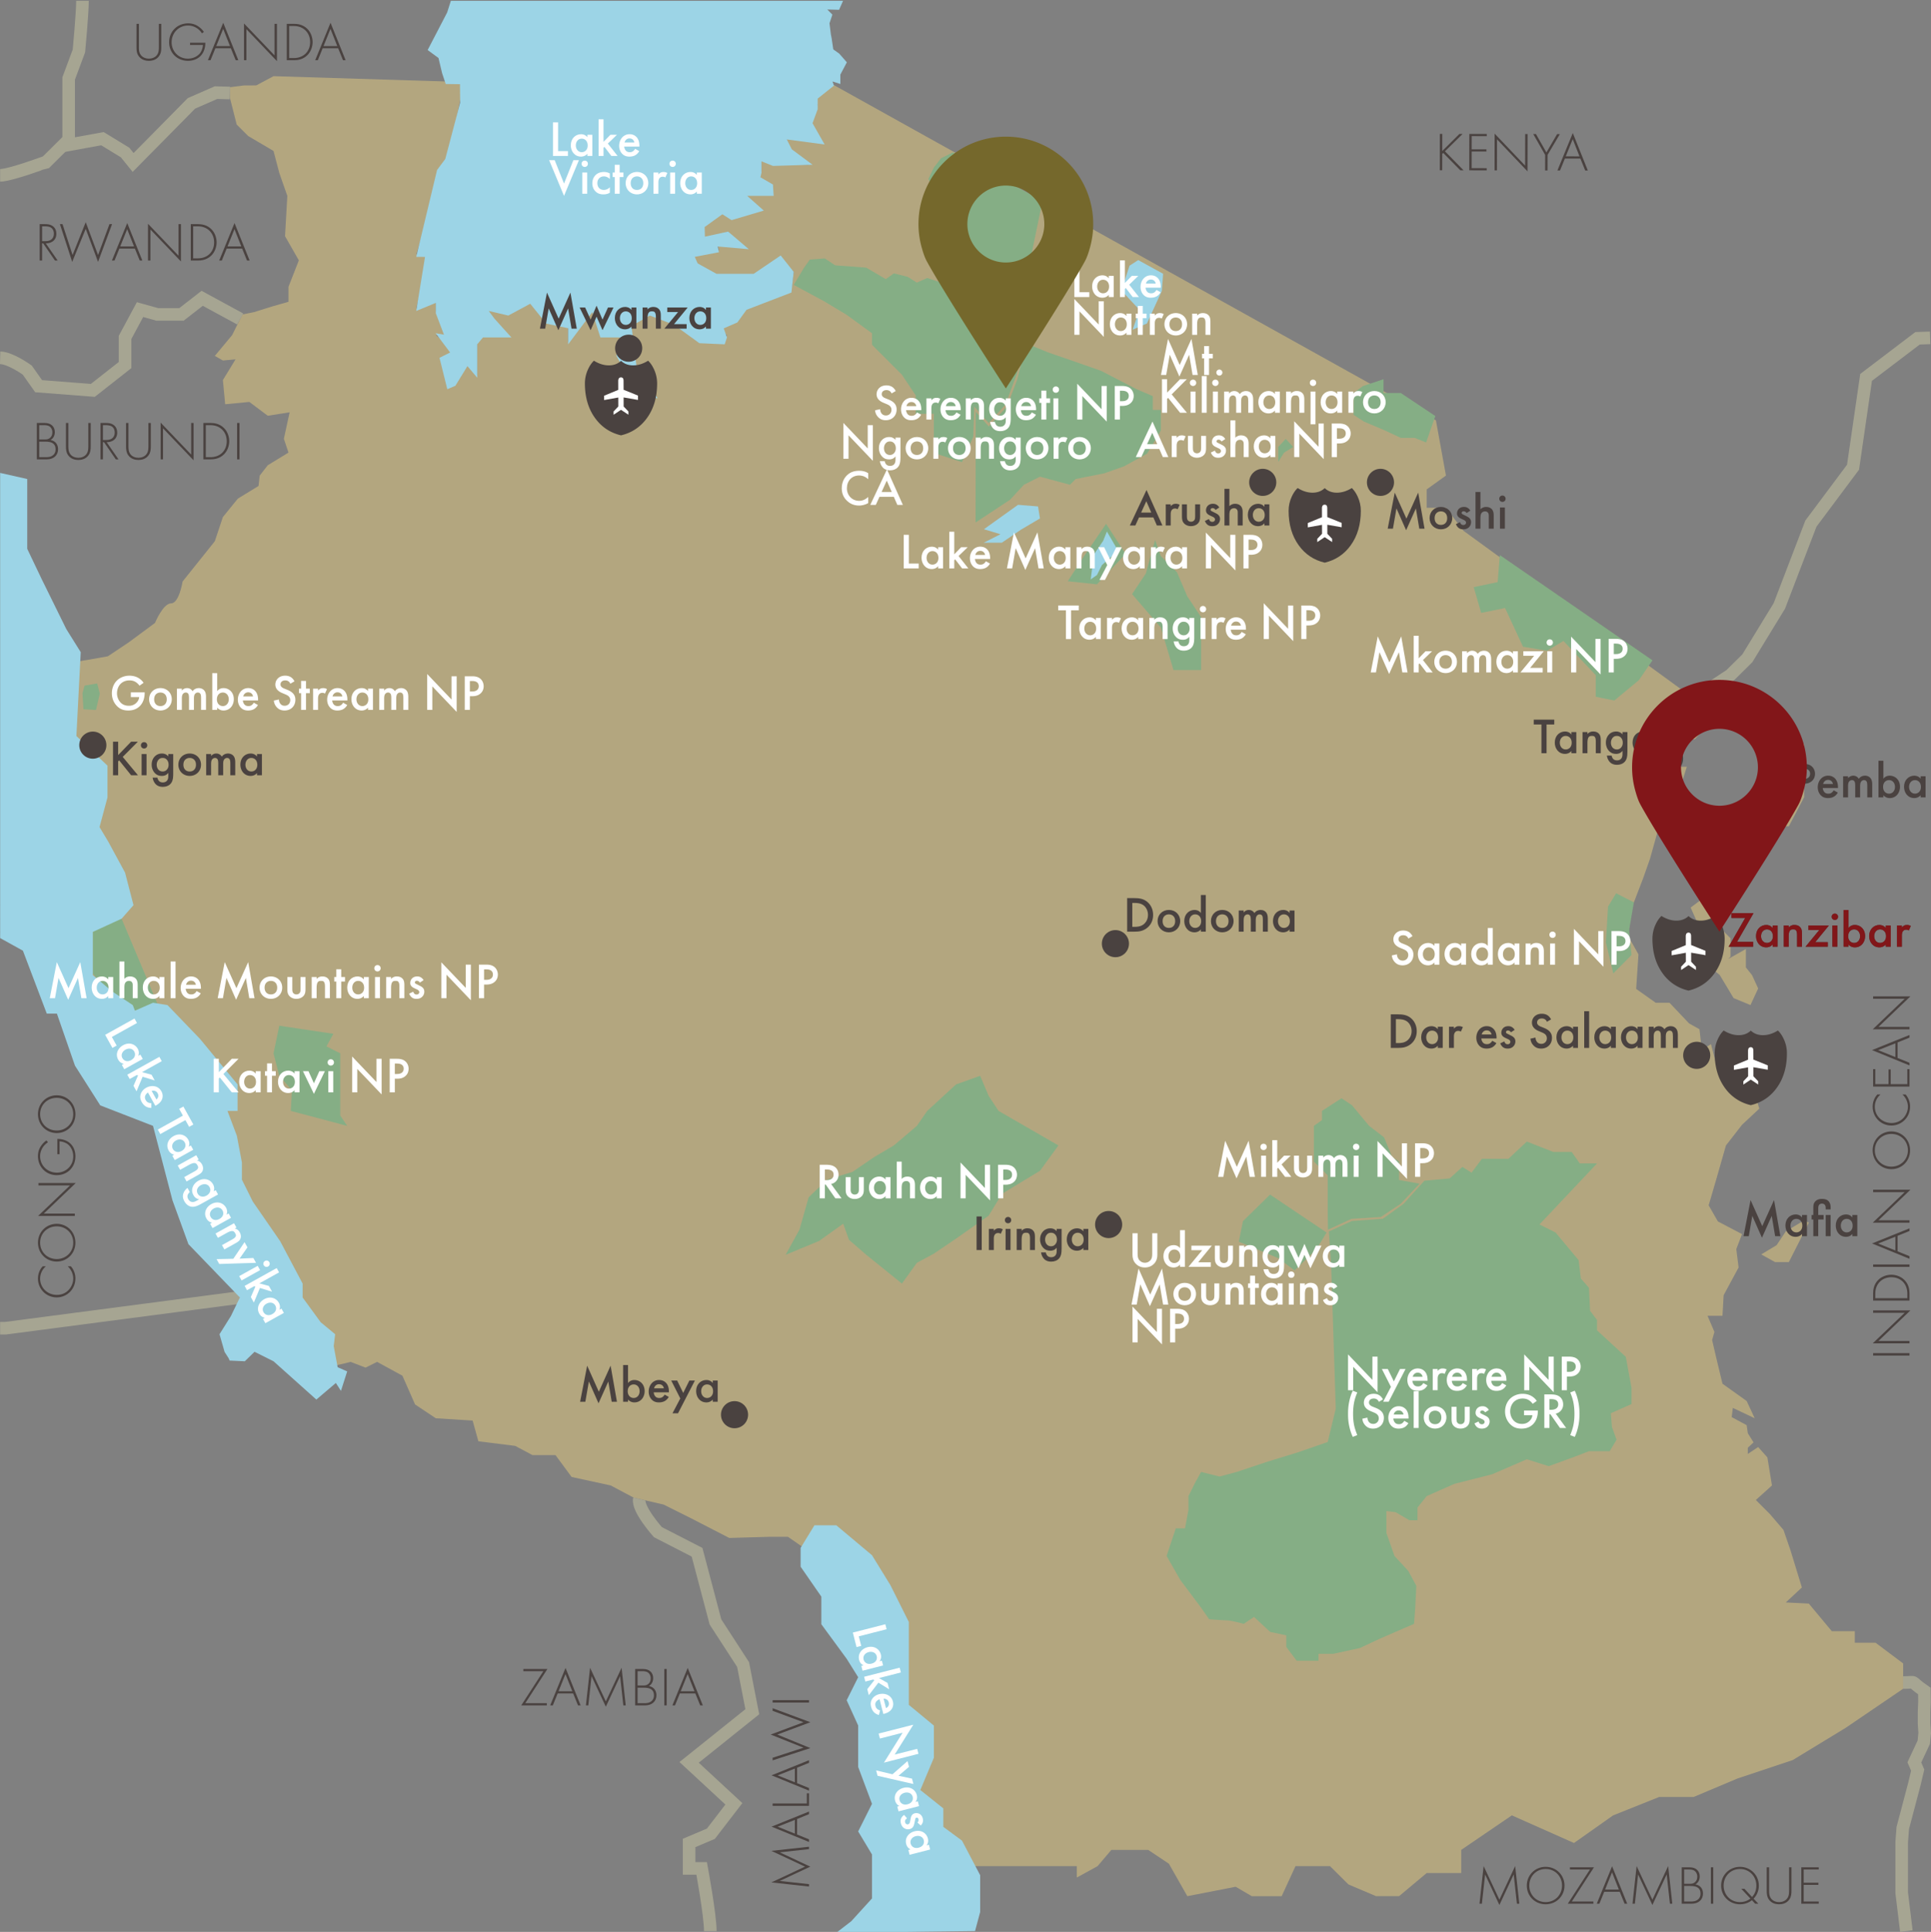 <svg xmlns="http://www.w3.org/2000/svg" xmlns:xlink="http://www.w3.org/1999/xlink" width="460.242" height="460.402" xmlns:v="https://vecta.io/nano"><rect width="100%" height="100%" fill="#808080" stroke="none"/><style><![CDATA[.B{fill:#4a4240}.C{fill:#fff}.D{stroke:#a6a592}.E{stroke-width:3}.F{stroke-miterlimit:10}.G{fill:#9cd4e6}]]></style><path fill="#b3a67f" d="M235.647 444.733h12.78 6.035 2.193v2.715l4.94-2.715 3.29-3.87h5.485 3.292l4.937 3.292 4.39 7.736 11.52-2.247 3.841 2.247h7.133l3.291-7.158h8.23l4.39 4.361 6.581 2.797h5.486l6.583-5.514h8.23v-5.515l12.068-8.228 14.813 6.582 9.325-6.582 10.973-4.39h8.231l10.421-4.39 13.166-4.388 12.617-7.681 13.718-9.326v-6.036l-6.585-4.938h-4.938v-2.742H436.6l-5.483-6.583-5.484-.271 3.838-3.568-2.743-8.934-1.646-4.784-3.292-3.838-3.291-3.293 3.84-3.461-1.097-6.689-2.195-2.469-2.468 1.647v-1.475l1.37-1.279-1.37-2.184-.275-1.92-3.565-1.921.272-2.194 5.215 2.469-1.922-4.115-5.763-4.114-1.646-6.856-.822-3.566.552-1.921-1.646-3.842h3.563l.275-4.909 3.566-6.608-.548-4.391 1.37-3.564-5.76-3.02-2.195-3.841 1.921-6.581 2.194-7.68 3.84-4.938 4.116-3.842-1.92-6.309-2.743-2.745h-5.213l-1.647-6.324-2.189 1.388-.55-4.937-2.47-1.374-4.662-4.924h-3.292l-4.664-3.307.548-8.226-2.469-4.39.824-6.581 2.743-7.133 1.645-4.664 1.92-6.857 2.47-4.909 2.744-4.966 1.646-5.21h-2.469l1.372-3.018.547-3.566h2.472l2.718-2.945-2.992-3.639 1.645-1.92-56.506-41.146-4.196-5.485h-4.584v-4.389l4.584-3.292-2.389-13.166L197.409 19.53l-3.841 3.84 1.372 1.646-5.212 4.115 3.566 1.92 2.441 2.917-8.202-1.272v2.469l5.213 4.116-8.505-.274-2.743-1.098v2.743l-1.373 1.372 3.018 1.92v2.193h-6.309l4.115 3.567-4.115.823-2.467 1.399-2.195-1.399-3.019 1.399-2.193 2.99v2.469l6.583-2.195 1.92 2.195 2.467 1.644-6.855-.822.273 1.373-2.467.547-3.292.548-1.646 2.743 4.387 1.097 1.373 1.646 9.873.274 6.584-4.664 3.017 3.018-.548 4.39-5.761 1.372-4.938 2.743-2.193 3.018-4.938 1.37 2.47 2.195-.547 1.645-6.036-.273-6.036-4.389-5.761-2.193-4.39 2.467v5.486 4.39l3.292 5.211 1.646 2.471-4.938-1.646-1.645 2.194-2.469 3.016v2.195l-1.919-3.291-1.373-3.017 4.939-1.923 1.095-3.839-2.195-4.116.824-2.469v-1.92h-4.663l-1.919-6.034-5.76 7.679v-3.84l-5.212-1.096-2.469-4.115v-2.468l-6.583 4.664-4.663-1.098v2.195l3.292 2.467 1.095 1.646h-2.466-3.292l-1.372 1.645v4.116 3.841l-3.016-3.566v1.646l-2.195 3.839-1.921.823-1.371-6.308 3.565-2.195-4.938-3.84h2.195l-2.195-5.76v-2.469l-4.664 1.921 3.292-14.54-3.292 1.646 4.115-13.716 1.372-6.309 2.195-3.017 1.371-6.858 1.646-7.954-.274-3.292-44.439-1.372-4.114 2.195-2.992.019-3.292.422v2.491l1.621 6.396 2.744 2.742 6.034 3.554 1.371 5.226 1.921 5.486-.549 9.6 3.292 5.762-2.469 6.308v3.567l-3.84 1.098-4.389 1.37-2.743.549-2.468 4.938-4.115 4.938 1.921 1.098 3.017-.275-3.017 4.937.547 5.763 5.762-.55 4.387 3.292 5.212-.823-1.372 6.31 1.097 3.291-4.938 3.017-1.92 2.469-.274 2.468-4.937 3.019-3.565 4.388-1.921 5.761-7.68 9.6s-.823 5.212-2.743 5.212-3.84 4.665-3.84 4.665l-6.31 4.664-4.937 3.289-4.663.824-8.503 1.371-1.92 9.052s-1.645 7.682-1.372 8.504 6.583 20.572 7.406 21.943 3.565 8.23 3.565 8.23l-4.938 12.618s1.097 9.6 1.645 10.423 6.31 12.071 6.859 12.892 8.23 8.229 8.23 8.229l9.051 6.858 9.876 15.91 7.406 17.007 9.051 21.945s9.328 13.441 10.699 13.441 5.485-1.098 5.485-1.098l3.566 1.371 2.744-1.371 6.034 3.291 3.019 6.857 4.939 3.29 8.776.547 1.373 4.938 8.776 1.098 4.115 2.195h5.488l3.84 5.211 9.326 2.025 5.484 2.912 7.133 1.646 6.583 3.293 9.051 4.66 9.601-.273h4.389l9.877 6.856 8.227 10.975 6.035 13.164.275 12.345.824 17.282 4.388 11.793 3.018 6.065h15.198z"/><path d="M199.327 460.604l3.567-2.744 4.938-5.432v-10.477l-3.292-5.485 3.292-6.584-3.292-8.78v-9.873l-2.743-6.035 2.743-5.487-2.743-4.389-6.035-8.23v-6.581l-4.938-7.133v-4.489l3.292-5.386h5.211l8.505 7.134 4.388 7.128 4.388 8.778v6.585 7.132 6.035l5.974 4.938v7.677l-3.229 7.682 5.485 4.389v4.393l4.449 3.287 4.326 8.23v8.778l-1.217 4.536M107.458.201l-.878 2.764-4.652 8.958 2.584 1.895.861 3.619.864 2.583 3.394.047.045 4.396-3.546 13.417-1.955 2.625-4.969 20.709 2.094.015-2.094 12.877 4.664-1.92v2.469l1.579 4.145.365.959-1.985-.355 3.451 4.601-2.53 1.266 1.862 7.488 1.921-.822 2.876-4.682 2.335 2.761V82.06l1.372-1.646h6.773l-4.026-4.46-1.376-1.848 4.663 1.098 5.224-2.817 3.829 4.737 5.212 1.096v3.84l5.76-7.68 1.919 6.034h4.663l-.823 4.389 2.194 4.115-1.704 2.678-5.061 2.416 4.023 6.975v-2.195l4.114-5.211 6.24 1.35-5.061-7.82-1.179-9.439 4.39-2.468 5.76 2.194 6.036 4.389 6.036.273.547-1.646-.77-2.16 3.238-1.404 2.193-3.018 10.699-4.115.549-4.926-3.108-3.906-6.438 4.371h-8.859l-4.486-2.481-.698-1.561 5.759-1.098-.273-1.371 7.404.644-4.937-4.198-5.529 1.209-.069-2.289 4.227-3.045 2.195 1.397 7.679-2.276-3.955-3.512h6.309l-.169-2.7-2.99-1.724.257-1.062v-2.743l2.743 1.097 9.425-.283-4.949-3.681-1.184-2.345 9.009 1.196-2.876-5.062 1.224-3.335v-2.531l3.87-3.088-.337-.998 1.87.604v-2.239l1.551-2.928-1.809-2.069-1.427-1.015-.383-2.602-.19-.963-.327-2.655.689-2.067-1.213-1.214 2.807.069.944-2.136" class="G"/><path d="M189.178 67.894l7.131 3.84 5.488 3.293 6.035 4.387v2.743l3.837 3.841 3.293 3.292 3.292 4.936v4.39h4.328v9.327l6.705 2.194 2.68-6.034.258-7.214 3.422 3.922 4-4.39 2.745-7.405 1.848-8.307.896-4.037v-8.778-3.841l3.341-16.167-21.367-11.563-2.82 1.397-1.708 2.194-1.31 2.744 1.31 2.469 1.434 2.193 2.195 1.922 3.076 4.662v6.035l-2.531 7.405h-2.466l-3.292-1.096-2.469 1.096-2.195-1.37-3.291-.824-1.92 1.372-4.664-2.741-7.405-.552-2.469-1.644-3.566.275-1.372 1.921zM249.8 83.98l7.134 2.469 5.481 1.921 8.505 4.389 3.84 1.644v3.293h1.92v4.937l-3.29 5.488-5.489 3.016-4.659 1.647-6.859 1.372-1.371 1.37-7.133-1.919-3.842 1.919-3.291 3.566-8.225 5.425.031-26.396 3.11 3.518 4.328-4.738 2.485-6.512 2.096-8.544zm84.075 9.679h-4.115v-3.292l-4.939 1.645-2.194 1.647v5.21l2.47 1.608 4.663 1.961 4.115 1.917h3.29l2.744 1.098 2.192-6.308zm-14.127 168.072l-4.663 3.018v2.192l-1.921 1.372v4.665 3.839l3.293 3.292v4.391 4.661l.055 3.9 5.618-2.589 6.991-.438 4.75-3.166 4.478-4.773-4.887-.888v-4.39l-1.646-1.084-1.92-4.677-3.567-2.743-4.115-4.936zm44.163 10.327l6.309 2.469h4.389l1.921 2.741h4.111l-13.712 14.542 3.839 1.92 5.488 6.585.544 4.386 1.92 2.194.274 5.488 1.646 2.192v2.47l6.86 6.309 1.371 7.406v3.842l-4.938 2.191.274 3.292 1.098 3.019-1.646 2.743h-4.94l-3.563 1.371-6.033 2.196-5.213-1.647-8.23 3.567-9.05 2.299-6.586 2.912-2.194 2.745v1.095 1.92h-1.92l-3.291-1.92-2.194-.275v5.213l1.92 5.484 3.291 3.566 1.92 3.568-.273 5.484-.273 3.566-8.232 3.565-4.663 2.193-6.308 1.373h-3.564v1.646h-5.213l-2.469-3.293v-2.739l-3.84-.824-3.842-3.567-2.469 1.646s-3.019-.824-3.841-.824-4.39-.271-4.39-.271l-1.917-2.743-4.938-6.584-3.291-5.763 2.194-6.583h2.194l.822-4.387v-3.292l1.642-3.291 1.376-2.469 4.39 1.096 4.111-1.096 7.408-2.47 7.132-2.194 7.134-2.47 1.921-7.955-1.103-34.014-.541-8.204 5.479-2.493 7.407-.548 4.939-3.569 4.938-5.484 6.034-.549 3.02-2.742 2.19 1.371 2.469-3.292h6.311l4.391-4.113zM66.563 244.447l12.894 1.922-1.646 2.999 3.29 1.664v3.843 3.29 4.115 3.566l1.647 2.467-13.441-3.564.274-4.937-3.018-3.43-1.371-5.35zm-37.58-25.508l8.504 20.195-5.324 1.73-1.386-1.338-5.631-3.817-3.021-3.723v-4.543-5.358l2.744-1.774zM308.23 106.518l-2.194 1.369-1.374 2.196v-3.565l1.786-1.92zm-32.921 22.174l1.371 3.841 3.841 3.841 2.469 5.761 3.292 4.936v5.486 5.76 1.372h-6.584l-3.018-10.148-6.858-7.956 3.292-4.937zM23.158 162.87l.64 2.434-.92 3.898-2.993-.172-.228-3.802.494-1.837zm370.699-5.508l-36.381-25.079-.526 6.448-5.702 1.19 1.781 6.138 5.692-1.156 4.29 9.23 5.716.937 3.914-2.314 7.694 8.143v5.155l4.427.889 5.868-4.863zm-8.665 55.512l4.229 2.182-1.064 6.217-.036.711.551 5.612-4.352 4.39-1.761-7.372.505-8.55zm-170.23 93.021l3.567-4.939 4.053-2.195 5.275-3.566 7.79-5.483 3.18-5.212 9.052-5.488 4.389-6.034-14.266-8.229-2.355-3.565-2.034-4.802-5.756 2.059-6.859 6.308-2.469 3.564-5.486 4.665-4.665 2.755-5.21 3.553-6.034 1.851-4.389 4.185-2.195 7.705-3.291 6.008 7.954-3.29 5.761-4.116 1.369 3.841 4.116 3.565zm87.753-21.206l-3.136 3.074-3.33 3.263-.989 4.889 9.368 3.909 3.938 2.941 5.268-5.158 2.348-3.878z" fill="#85ae85"/><path d="M169.298 460.201c0-3.769-2.063-14.934-2.063-14.934h-2.99v-6.062l5.185-2.194 5.484-7.13-10.668-9.877 15.059-12.068-2.194-11.248-6.584-10.149-4.388-16.613-9.327-4.783s-4.995-5.576-4.427-7.908M57.17 309.211l-55.883 7.327H.037m0-231.273c2.5.062 6.454 2.928 6.454 2.928l2.712 3.841 12.923 1 7.681-6.036v-6.584l3.566-6.632 4.114 1.148h5.761l4.937-3.841 9.063 4.927" fill="none" class="D E F"/><g class="B"><path d="M125.195 405.902h5.135v.521h-6.097l5.277-8.151h-4.771v-.52h5.733l-5.277 8.15z"/><use xlink:href="#B"/><path d="M139.651 406.423l.988-8.97 3.757 8.021 3.757-8.021.988 8.97h-.572l-.767-6.968-3.406 7.279-3.406-7.279-.767 6.968h-.572zm11.74-8.671h1.898c1.508 0 2.392.871 2.392 2.171 0 .936-.441 1.547-1.014 1.897 1.131.183 1.794 1.053 1.794 2.172 0 1.521-1.118 2.431-2.691 2.431h-2.379v-8.671zm.572 3.926h1.378c.442 0 .806-.053 1.183-.364.352-.286.572-.728.572-1.325 0-.689-.299-1.119-.585-1.353-.429-.339-.988-.364-1.443-.364h-1.104v3.406zm0 4.224h1.456c.585 0 1.3 0 1.885-.52.468-.416.56-.923.56-1.326 0-.779-.273-1.313-.924-1.611-.233-.104-.662-.248-1.625-.248h-1.352v3.705zm6.942-8.15v8.671h-.572v-8.671h.572z"/><use xlink:href="#B" x="29.121"/></g><path d="M19.658.201c0 2.989-.846 11.927-.846 11.927l-2.446 6.568v9.232 6.584l8.047-1.464 5.394 3.293 1.92 2.378 13.898-14.083 5.852-2.56 3.315.091m398.816 378.814c3.665-.021 1.19-.645 5.053 2.02l.028 2.507-.102 2.57v2.676l.149 2.297-.215 2.151-2.247 4.803.795 1.84-.775 3.274-2.777 10.519-.257 3.382v12.069l1.109 9.112" fill="none" class="D E F"/><path d="M.037 112.701l6.454 1.455v7.157 9.476l3.449 7.234 5.857 11.887 3.445 5.511-1.033 19.985 7.407 7.061v7.58l-1.895 7.063 2.067 3.445 4.019 7.406 2.011 7.752-2.835 3.226-6.858 3.146v10.296l4.525 3.838 4.995 3.307.518 1.338 4.306-1.895 3.445.557 7.752 8.054 8.957 10.861v6.308h-2.41l2.239 5.918 1.205 6.372v4.098l2.586 5.203 6.546 9.476 5.339 10.079v3.316l4.306 5.899 3.446 2.855-.344 2.83.942 5.039 2.27.989-1.489 4.65-1.208-1.892-4.651 3.959-10.208-9.128-4.528-2.259-2.317 2.259-3.619-.172-.235-.553-.97-1.513-1.206-4.209 2.721-4.337 2.132-4.417-8.141-8.436-4.119-4.272-3.803-10.444-4.638-17.746-12.575-4.883-6.03-9.475-4.306-12.4h-2.412l-5.685-14.99-5.424-3.005" class="G"/><g class="B"><use xlink:href="#C"/><path d="M372.896 449.366c0 2.496-1.963 4.459-4.498 4.459-2.548 0-4.498-1.963-4.498-4.459s1.963-4.472 4.498-4.472 4.498 1.976 4.498 4.472zm-.597 0c0-2.223-1.664-3.952-3.9-3.952s-3.9 1.729-3.9 3.952c0 2.21 1.664 3.939 3.9 3.939s3.9-1.729 3.9-3.939zm2.339 3.796h5.135v.521h-6.097l5.277-8.151h-4.771v-.52h5.733l-5.277 8.15zm11.414-2.326h-3.692l-1.157 2.847h-.624l3.653-8.932 3.602 8.932h-.624l-1.158-2.847zm-.208-.521l-1.625-4.108-1.651 4.108h3.276z"/><use xlink:href="#C" x="36.465"/><path d="M400.832 445.012h1.898c1.508 0 2.392.871 2.392 2.171 0 .936-.441 1.547-1.014 1.897 1.131.183 1.794 1.054 1.794 2.172 0 1.521-1.118 2.431-2.691 2.431h-2.379v-8.671zm.572 3.926h1.378c.442 0 .806-.052 1.183-.364.352-.286.572-.728.572-1.326 0-.688-.299-1.118-.585-1.352-.429-.338-.988-.364-1.443-.364h-1.104v3.406zm0 4.224h1.456c.585 0 1.3 0 1.885-.52.468-.416.56-.923.56-1.326 0-.78-.273-1.313-.924-1.612-.233-.104-.663-.247-1.625-.247h-1.352v3.705zm6.943-8.15v8.671h-.572v-8.671h.572zm9.984 8.671l-.768-.832c-.377.299-1.325.975-2.847.975-2.535 0-4.498-1.963-4.498-4.459s1.963-4.472 4.498-4.472c2.522 0 4.498 1.976 4.498 4.472 0 .91-.26 2.08-1.248 3.12l1.118 1.196h-.753zm-1.131-1.222l-2.172-2.327h.755l1.807 1.95c.429-.469 1.027-1.326 1.027-2.718 0-2.21-1.664-3.952-3.9-3.952s-3.9 1.729-3.9 3.952c0 2.21 1.664 3.939 3.9 3.939.702.001 1.625-.168 2.483-.844zm4.458-7.449v5.421c0 .819.039 1.352.364 1.872.507.819 1.456 1.001 2.015 1.001s1.508-.182 2.015-1.001c.325-.521.364-1.053.364-1.872v-5.421h.572v5.421c0 .949-.052 1.573-.494 2.223-.649.949-1.677 1.17-2.457 1.17s-1.807-.221-2.457-1.17c-.442-.649-.494-1.273-.494-2.223v-5.421h.572zm11.83.519H429.9v3.146h3.51v.52h-3.51v3.965h3.588v.521h-4.16v-8.671h4.16v.519z"/></g><path fill="none" d="M404.203 166.834c.997-1.371 8.195-5.932 8.195-5.932l4.058-4.005 7.645-12.506 7.519-19.611 10.039-13.441 3.108-21.396 12.271-9.326 3-.1" class="D E F"/><g class="B"><path d="M343.749 35.992l4.102-4.075.754.001-4.206 4.14 4.438 4.531-.779-.001-4.076-4.141-.233.221-.007 3.913-.572-.001.015-8.671.572.001-.008 4.082zm10.613-3.544l-3.588-.006-.005 3.146 3.51.006-.001.52-3.51-.006-.007 3.965 3.588.006-.001.52-4.16-.007.015-8.671 4.16.007-.001.52zm1.859 8.155l.015-8.762 7.268 7.631.013-7.527.572.001-.016 8.892-7.267-7.631-.013 7.397-.572-.001zm12.057-3.685l-2.839-4.971.65.001 2.488 4.385 2.556-4.376.65.001-2.934 4.961-.006 3.705-.572-.001.007-3.705zm8.398.873l-3.692-.006-1.162 2.845-.624-.001 3.668-8.925 3.587 8.938-.624-.001-1.153-2.85zm-.207-.521l-1.618-4.111-1.658 4.105 3.276.006z"/><use xlink:href="#D"/><path d="M14.906 53.417l2.392 7.358 3.133-7.826 2.938 7.826 2.717-7.358h.624l-3.341 8.997-2.938-7.878-3.224 7.878-2.925-8.997h.624z"/><use xlink:href="#B" x="-104.464" y="-344.335"/><path d="M35.277 62.088v-8.762l7.28 7.618v-7.527h.572v8.893l-7.28-7.619v7.397h-.572zm10.192 0v-8.671h1.716c.767 0 2.106.117 3.198 1.209.923.923 1.248 2.184 1.248 3.133s-.325 2.197-1.248 3.12c-1.092 1.092-2.431 1.209-3.198 1.209h-1.716zm.573-.52h1.131c2.288 0 3.861-1.56 3.861-3.809 0-2.223-1.586-3.822-3.861-3.822h-1.131v7.631z"/><use xlink:href="#B" x="-78.893" y="-344.335"/><path d="M10.931 301.782c-.871.741-1.365 1.807-1.365 2.925 0 2.224 1.781 3.888 3.978 3.888 2.574 0 3.913-2.146 3.913-3.9 0-.871-.351-2.028-1.313-2.912h.754c.78.884 1.079 1.95 1.079 2.886 0 2.601-2.041 4.524-4.459 4.524-2.496 0-4.473-2.002-4.473-4.498 0-1.651.884-2.652 1.131-2.912h.755z"/><use xlink:href="#E"/><path d="M17.834 289.785H9.072l7.618-7.28H9.163v-.572h8.893l-7.619 7.28h7.397v.572zm-4.16-14.718v-3.64c.793 0 1.937.169 2.847.884.975.767 1.456 1.937 1.456 3.263 0 2.549-1.872 4.485-4.459 4.485-2.574 0-4.473-2.002-4.473-4.524 0-1.222.416-2.041.937-2.717.286-.364.598-.689 1.092-1.04l.364.455c-.416.247-.767.598-.962.832-.455.546-.91 1.404-.91 2.483 0 2.223 1.768 3.913 3.978 3.913 2.171 0 3.913-1.639 3.913-3.874 0-1.482-.754-2.549-1.469-3.017a3.88 3.88 0 0 0-1.794-.572v3.068h-.52z"/><use xlink:href="#E" y="-30.627"/><path d="M8.776 100.803h1.898c1.508 0 2.392.871 2.392 2.171 0 .937-.442 1.547-1.014 1.898 1.131.182 1.794 1.053 1.794 2.171 0 1.521-1.118 2.431-2.691 2.431H8.776v-8.671zm.573 3.926h1.378c.442 0 .806-.052 1.183-.364.351-.286.572-.728.572-1.326 0-.689-.299-1.118-.585-1.352-.429-.338-.988-.364-1.443-.364H9.349v3.406zm0 4.225h1.456c.585 0 1.3 0 1.885-.52.468-.416.559-.923.559-1.326 0-.78-.273-1.313-.923-1.612-.234-.104-.663-.247-1.625-.247H9.349v3.705z"/><use xlink:href="#F"/><use xlink:href="#D" x="14.501" y="47.386"/><use xlink:href="#F" x="14.325"/><path d="M38.286 109.474v-8.762l7.28 7.618v-7.527h.572v8.893l-7.28-7.619v7.397h-.572zm10.192 0v-8.671h1.716c.767 0 2.106.117 3.198 1.209.923.923 1.248 2.184 1.248 3.133s-.325 2.197-1.248 3.12c-1.092 1.092-2.431 1.209-3.198 1.209h-1.716zm.572-.52h1.131c2.288 0 3.861-1.56 3.861-3.809 0-2.223-1.586-3.822-3.861-3.822H49.05v7.631zm8.034-8.151v8.671h-.572v-8.671h.572zm135.738 348.792l-8.97-.988 8.021-3.757-8.021-3.757 8.97-.988v.572l-6.968.767 7.28 3.406-7.28 3.406 6.968.767v.572z"/><use xlink:href="#G"/><path d="M184.151 429.795h8.151v-2.418h.52v2.99h-8.671v-.572z"/><use xlink:href="#G" y="-12.232"/><path d="M184.151 418.901l7.358-2.393-7.826-3.133 7.826-2.938-7.358-2.717v-.624l8.997 3.341-7.878 2.938 7.878 3.224-8.997 2.926v-.624zm0-13.728h8.671v.572h-8.671v-.572zM33.107 5.681v5.421c0 .819.039 1.352.364 1.872.507.819 1.456 1.001 2.015 1.001s1.508-.182 2.015-1.001c.325-.52.364-1.053.364-1.872V5.681h.572v5.421c0 .949-.052 1.573-.494 2.223-.65.949-1.677 1.17-2.457 1.17s-1.807-.221-2.457-1.17c-.442-.65-.494-1.274-.494-2.223V5.681h.572zm12.194 4.511h3.64c0 .793-.169 1.937-.884 2.847-.767.975-1.937 1.456-3.263 1.456-2.548 0-4.485-1.872-4.485-4.459 0-2.574 2.002-4.473 4.524-4.473 1.222 0 2.041.416 2.717.937.364.286.689.598 1.04 1.092l-.455.364c-.247-.416-.598-.767-.832-.962-.546-.455-1.404-.91-2.483-.91-2.223 0-3.913 1.768-3.913 3.978 0 2.171 1.638 3.913 3.874 3.913 1.482 0 2.548-.754 3.016-1.469a3.88 3.88 0 0 0 .572-1.794h-3.068v-.52z"/><use xlink:href="#H"/><path d="M58.158 14.352V5.59l7.28 7.618V5.681h.572v8.893l-7.28-7.619v7.397h-.572zm10.192 0V5.681h1.716c.767 0 2.106.117 3.198 1.209.923.923 1.248 2.184 1.248 3.133s-.325 2.197-1.248 3.12c-1.092 1.092-2.431 1.209-3.198 1.209H68.35zm.572-.52h1.131c2.288 0 3.861-1.56 3.861-3.809 0-2.223-1.586-3.822-3.861-3.822h-1.131v7.631z"/><use xlink:href="#H" x="25.571"/><path d="M270.33 214.034c1.115 0 2.087.12 2.975.779.971.732 1.535 1.895 1.535 3.227s-.552 2.482-1.607 3.226c-.936.66-1.812.768-2.927.768h-1.655v-8h1.679zm-.456 6.848h.528c.6 0 1.427-.048 2.122-.563.552-.42 1.092-1.188 1.092-2.279 0-1.056-.504-1.883-1.079-2.303-.696-.504-1.548-.552-2.135-.552h-.528v5.697z"/><use xlink:href="#I"/><path d="M286.217 213.291h1.176v8.743h-1.176v-.528c-.516.6-1.151.684-1.511.684-1.56 0-2.447-1.295-2.447-2.687 0-1.643 1.128-2.65 2.459-2.65.372 0 1.02.096 1.499.72v-4.282zm-2.759 6.236c0 .875.552 1.607 1.403 1.607.744 0 1.428-.54 1.428-1.595 0-1.104-.684-1.631-1.428-1.631-.851 0-1.403.719-1.403 1.619zm10.559-.012c0 1.547-1.176 2.674-2.698 2.674s-2.699-1.127-2.699-2.674c0-1.559 1.176-2.663 2.699-2.663s2.698 1.104 2.698 2.663zm-1.2.012c0-1.151-.756-1.619-1.499-1.619s-1.5.467-1.5 1.619c0 .972.576 1.607 1.5 1.607s1.499-.635 1.499-1.607zm2.426-2.543h1.176v.468c.396-.479.863-.6 1.247-.6.528 0 1.02.252 1.308.744.42-.6 1.056-.744 1.499-.744.611 0 1.151.288 1.439.792.096.168.264.54.264 1.271v3.118H301v-2.783c0-.563-.06-.792-.107-.899-.072-.192-.252-.443-.672-.443-.288 0-.539.156-.695.372-.204.288-.229.72-.229 1.151v2.603h-1.175v-2.783c0-.563-.06-.792-.108-.899-.071-.192-.252-.443-.671-.443-.288 0-.54.156-.696.372-.203.288-.228.72-.228 1.151v2.603h-1.176v-5.051zm12.118 0h1.176v5.049h-1.176v-.528c-.516.6-1.151.684-1.511.684-1.56 0-2.447-1.295-2.447-2.687 0-1.643 1.128-2.65 2.459-2.65.372 0 1.02.096 1.499.72v-.588zm-2.758 2.543c0 .875.552 1.607 1.403 1.607.744 0 1.428-.54 1.428-1.595 0-1.104-.684-1.631-1.428-1.631-.852 0-1.403.719-1.403 1.619zm141.844 102.955h8.671v.572h-8.671v-.572z"/><use xlink:href="#J"/><path d="M455.118 309.95h-8.671v-1.716c0-.768.116-2.106 1.209-3.198.923-.923 2.184-1.248 3.133-1.248s2.197.325 3.12 1.248c1.092 1.092 1.209 2.431 1.209 3.198v1.716zm-.52-.572v-1.131c0-2.288-1.56-3.861-3.809-3.861-2.223 0-3.822 1.586-3.822 3.861v1.131h7.631zm-8.151-8.034h8.671v.572h-8.671v-.572z"/><use xlink:href="#K"/><use xlink:href="#J" y="-28.757"/><path d="M450.802 269.636c2.496 0 4.459 1.963 4.459 4.498 0 2.548-1.963 4.498-4.459 4.498s-4.472-1.963-4.472-4.498 1.976-4.498 4.472-4.498zm0 .597c-2.223 0-3.952 1.664-3.952 3.9s1.729 3.9 3.952 3.9c2.21 0 3.939-1.664 3.939-3.9s-1.729-3.9-3.939-3.9zm-2.587-9.411c-.871.741-1.365 1.807-1.365 2.925 0 2.224 1.781 3.888 3.979 3.888 2.574 0 3.913-2.146 3.913-3.9 0-.871-.351-2.028-1.313-2.912h.754c.78.884 1.079 1.95 1.079 2.886 0 2.601-2.041 4.524-4.459 4.524-2.496 0-4.472-2.002-4.472-4.498 0-1.651.884-2.652 1.131-2.912h.753zm-1.248-6.031v3.588h3.146v-3.51h.52v3.51h3.965v-3.588h.521v4.16h-8.671v-4.16h.519z"/><use xlink:href="#K" y="-46.085"/><use xlink:href="#J" y="-74.842"/></g><g class="C"><path d="M133.019 29.167v6.848h2.351v1.151h-3.574v-8h1.223zm6.982 2.95h1.175v5.049h-1.175v-.528c-.516.6-1.151.684-1.511.684-1.559 0-2.446-1.295-2.446-2.687 0-1.643 1.127-2.65 2.458-2.65.372 0 1.02.096 1.499.72v-.588zm-2.758 2.542c0 .876.552 1.607 1.403 1.607.743 0 1.427-.54 1.427-1.595 0-1.104-.684-1.631-1.427-1.631-.851 0-1.403.72-1.403 1.619z"/><use xlink:href="#L"/><path d="M152.361 36.015c-.216.384-.528.72-.852.923-.408.264-.947.384-1.487.384-.671 0-1.223-.168-1.703-.647s-.744-1.175-.744-1.931c0-.779.276-1.535.804-2.075a2.3 2.3 0 0 1 1.691-.684c.803 0 1.319.348 1.619.66.648.671.708 1.607.708 2.135v.144h-3.622c.024.36.18.768.432 1.02.276.276.612.324.899.324.324 0 .564-.072.804-.252.204-.156.36-.36.468-.552l.983.551zm-1.164-2.051c-.048-.276-.18-.516-.359-.684-.156-.144-.408-.288-.792-.288a1.13 1.13 0 0 0-.827.324c-.168.156-.3.396-.36.648h2.338zm-18.994 4.203l2.231 5.577 2.23-5.577h1.319l-3.55 8.515-3.55-8.515h1.32z"/><use xlink:href="#M"/><path d="M145.353 42.664c-.54-.528-1.067-.624-1.427-.624-.552 0-.899.228-1.115.444s-.432.6-.432 1.164c0 .587.228.983.456 1.211.264.251.636.408 1.067.408.48 0 1.043-.192 1.451-.648v1.308c-.288.18-.755.396-1.535.396-.839 0-1.439-.24-1.919-.744-.36-.372-.72-.971-.72-1.895 0-.948.396-1.583.768-1.955.396-.396 1.032-.744 2.027-.744a2.71 2.71 0 0 1 1.379.36v1.319zm2.341-.468v3.97h-1.175v-3.97h-.492v-1.08h.492V39.27h1.175v1.847h.899v1.08h-.899zm6.826 1.451c0 1.547-1.175 2.674-2.699 2.674s-2.698-1.127-2.698-2.674c0-1.559 1.175-2.663 2.698-2.663s2.699 1.104 2.699 2.663zm-1.2.012c0-1.151-.755-1.619-1.499-1.619s-1.499.468-1.499 1.619c0 .972.576 1.607 1.499 1.607s1.499-.635 1.499-1.607z"/><use xlink:href="#N"/><use xlink:href="#M" x="20.951"/><path d="M166.088 41.117h1.175v5.049h-1.175v-.528c-.516.6-1.151.684-1.511.684-1.559 0-2.447-1.295-2.447-2.687 0-1.643 1.127-2.65 2.459-2.65.372 0 1.02.096 1.499.72v-.588zm-2.758 2.542c0 .876.552 1.607 1.403 1.607.743 0 1.427-.54 1.427-1.595 0-1.104-.684-1.631-1.427-1.631-.852 0-1.403.72-1.403 1.619zM32.647 243.797l-5.986 3.326 1.142 2.055-1.007.559-1.735-3.124 6.993-3.885.593 1.069zm.812 7.536l.571 1.028-4.414 2.452-.57-1.028.461-.256c-.774-.16-1.157-.675-1.332-.988-.757-1.363-.056-2.77 1.16-3.444 1.436-.798 2.865-.301 3.511.862.181.325.411.938.099 1.659l.514-.285zm-3.562-1.176c-.765.425-1.137 1.262-.723 2.007.361.65 1.165.986 2.088.474.964-.536 1.094-1.39.732-2.04-.414-.746-1.311-.878-2.097-.441zm8.658 2.74l-4.708 2.615 2.276.615.757 1.362-2.889-.878-1.449 3.467-.722-1.3 1.083-2.496-.294-.083-1.698.943-.571-1.027 7.644-4.246.571 1.028zm-2.501 11.134c-.44-.004-.885-.113-1.221-.297-.428-.228-.795-.642-1.057-1.112-.326-.588-.447-1.152-.261-1.804s.667-1.222 1.327-1.589c.681-.378 1.476-.503 2.204-.304.57.162 1.069.517 1.419 1.146.39.702.337 1.322.209 1.735-.272.893-1.062 1.398-1.523 1.654l-.126.07-1.759-3.166c-.303.195-.583.53-.682.872-.106.375.015.692.154.944.157.282.337.457.61.58.235.102.489.14.709.14l-.003 1.131zm1.228-2.013c.218-.175.364-.407.423-.646.05-.207.054-.497-.133-.832-.198-.356-.473-.507-.685-.566-.218-.071-.492-.069-.742 0l1.137 2.044zm6.906 4.923l-5.986 3.325-.594-1.07 5.986-3.325-.892-1.604 1.007-.56 2.376 4.277-1.006.56-.891-1.603zm1.3 6.044l.571 1.027-4.414 2.452-.57-1.027.461-.256c-.774-.16-1.157-.675-1.332-.989-.757-1.363-.056-2.769 1.16-3.443 1.436-.798 2.865-.302 3.511.862.181.325.411.937.099 1.659l.514-.285zm-3.563-1.176c-.765.425-1.137 1.263-.723 2.007.361.65 1.165.985 2.088.474.964-.536 1.094-1.391.732-2.041-.414-.745-1.311-.878-2.097-.44zm4.852 3.497l.571 1.027-.409.228c.737.166 1.048.652 1.188.904.454.817.238 1.39.125 1.632-.148.302-.395.575-1.076.953l-2.705 1.503-.571-1.027 2.453-1.362c1.122-.624.921-1.062.705-1.448-.257-.461-.581-.898-2.007-.106l-2.118 1.177-.57-1.027 4.414-2.454zm4.626 8.327l.571 1.028-4.057 2.254c-1.038.577-1.847.875-2.699.552-.387-.154-.885-.482-1.287-1.205-.286-.515-.445-1.099-.259-1.75.144-.506.519-1.042 1.012-1.412l.553.994c-.218.177-.431.46-.511.71-.066.202-.094.546.138.966.239.43.547.589.742.645.512.154.973-.102 1.298-.282l.576-.32c-.859-.14-1.211-.698-1.374-.992-.314-.566-.419-1.126-.212-1.789.198-.632.65-1.227 1.384-1.634.808-.449 1.532-.454 2.07-.299.695.188 1.144.627 1.441 1.161.245.44.372 1.015.13 1.643l.484-.27zm-2.19-1.35c-.387-.127-.9-.089-1.372.174-.44.244-.777.651-.867 1.058-.063.281-.032.635.143.949.181.325.433.556.834.661.494.124.918-.002 1.254-.188.493-.274.772-.635.878-1.037.112-.392.018-.709-.146-1.004-.157-.283-.375-.503-.724-.613zm5.279 6.91l.571 1.027-4.414 2.452-.571-1.027.461-.256a1.94 1.94 0 0 1-1.331-.989c-.757-1.363-.056-2.768 1.16-3.443 1.437-.798 2.865-.302 3.511.862.181.325.411.937.099 1.659l.514-.285zm-3.563-1.176c-.765.425-1.137 1.263-.723 2.007.361.65 1.165.986 2.088.474.964-.536 1.094-1.39.732-2.04-.414-.745-1.311-.879-2.097-.441zm4.852 3.497l.571 1.027-.409.228a1.74 1.74 0 0 1 1.188.904c.455.817.238 1.39.125 1.632-.148.302-.395.575-1.076.953l-2.705 1.503-.571-1.027 2.453-1.362c1.122-.624.921-1.061.705-1.447-.256-.463-.581-.899-2.007-.107l-2.117 1.177-.571-1.027 4.414-2.454zm-.168 8.466l2.674-3.955.688 1.236-1.88 2.691 3.29-.154.641 1.153-8.766.274-.641-1.153 3.994-.092zm6.38 2.715l-4.414 2.452-.571-1.027 4.414-2.452.571 1.027zm2.199-1.893a.755.755 0 1 1-1.321.733c-.209-.377-.084-.817.293-1.027a.74.74 0 0 1 1.028.294zm2.324 2.428l-4.707 2.615 2.276.615.757 1.363-2.889-.879-1.449 3.467-.723-1.3 1.084-2.495-.294-.084-1.698.943-.571-1.027 7.644-4.246.57 1.028zm.569 8.632l.571 1.028-4.414 2.452-.57-1.028.461-.256c-.774-.159-1.157-.674-1.331-.988-.758-1.363-.056-2.77 1.16-3.444 1.437-.798 2.864-.301 3.511.862.181.325.411.938.099 1.659l.513-.285zm-3.562-1.175c-.765.425-1.137 1.263-.723 2.007.361.65 1.165.986 2.088.474.964-.536 1.094-1.39.732-2.04-.414-.745-1.311-.879-2.097-.441z"/></g><path d="M422.705 176.422h2.559l2.928 1.828 1.826-.913v2.743 2.56 3.291 2.56 1.464l-1.826 3.501-1.83 3.449h-1.098-2.559v-3.449l2.559-2.404 1.098-4.387h-1.098l-2.559-1.831 2.559-3.292zm7.24 114.365l-.656.478-3.66 2.193-2.194 3.293-2.31 1.388-1.347.806 3.292 1.83h3.292l4.767-9.404zm-22.603-81.083l2.562 2.925v4.026 4.387l2.561 2.56v2.194 2.196l-.55.546 4.206-2.376v4.39l1.465 1.829 1.463 3.181-1.832 3.964-4.024-1.662-3.289-5.483-2.562-2.195v1.8l-2.922-1.8v-5.572-5.035l-1.463-3.292 2.925-2.194" fill="#b3a67f"/><path d="M211.318 388.271l-6.635 1.696.583 2.277-1.115.285-.885-3.462 7.75-1.981.302 1.185zm-1.129 7.496l.291 1.14-4.892 1.251-.292-1.14.511-.131c-.709-.351-.947-.945-1.036-1.293-.387-1.512.648-2.692 1.996-3.037 1.592-.407 2.848.437 3.177 1.726.092.36.159 1.012-.326 1.63l.571-.146zm-3.146-2.043c-.849.217-1.421.934-1.21 1.759.184.721.877 1.249 1.899.987 1.068-.273 1.411-1.065 1.227-1.786-.211-.827-1.045-1.183-1.916-.96zm7.677 4.85l-5.217 1.334 2.045 1.173.386 1.511-2.572-1.583-2.282 2.985-.369-1.441 1.682-2.139-.263-.155-1.882.481-.292-1.14 8.471-2.165.293 1.139zm-5.246 10.133c-.425-.114-.828-.332-1.105-.597-.356-.329-.606-.823-.739-1.345-.167-.65-.141-1.227.205-1.811s.954-1.012 1.687-1.199c.755-.192 1.556-.112 2.209.265a2.3 2.3 0 0 1 1.081 1.47c.199.778-.01 1.364-.238 1.731-.49.794-1.381 1.084-1.893 1.215l-.14.035-.897-3.51c-.342.114-.699.366-.881.672-.199.336-.163.673-.091.952.08.313.209.527.443.715a1.77 1.77 0 0 0 .65.316l-.291 1.091zm1.699-1.635c.255-.114.455-.302.573-.518.101-.187.178-.467.083-.839-.101-.395-.329-.609-.519-.722-.193-.123-.458-.191-.717-.188l.58 2.267zm-1.756 6.063l8.273-2.115-4.453 7.129 5.368-1.372.303 1.185-8.227 2.104 4.453-7.129-5.415 1.384-.302-1.186zm3.299 9.707l3.591-3.146.351 1.371-2.502 2.126 3.221.687.327 1.277-8.548-1.96-.327-1.278 3.887.923zm6.042 6.444l.292 1.139-4.893 1.251-.291-1.139.511-.131c-.708-.352-.947-.947-1.037-1.295-.386-1.512.648-2.691 1.997-3.036 1.592-.407 2.847.437 3.177 1.726.092.36.159 1.012-.326 1.631l.57-.146zm-3.147-2.043c-.849.217-1.421.933-1.21 1.758.185.721.877 1.249 1.899.987 1.069-.273 1.412-1.066 1.228-1.787-.211-.824-1.046-1.18-1.917-.958zm3.064 7.094c.156-.164.333-.444.24-.804-.042-.164-.129-.264-.217-.316-.073-.044-.178-.066-.282-.039-.128.032-.194.112-.237.234-.028.081-.034.157-.099.435l-.142.655c-.063.287-.128.564-.278.8a1.25 1.25 0 0 1-.814.593c-.441.112-.866.049-1.225-.145-.517-.277-.766-.721-.897-1.232-.08-.313-.135-.721.043-1.138.138-.331.415-.651.734-.855l.679.817c-.148.099-.33.257-.396.386-.052.087-.126.279-.058.547.044.175.15.345.281.423.116.069.286.101.425.065s.244-.112.333-.247c.103-.175.143-.357.177-.564l.091-.47c.048-.247.107-.547.246-.78.179-.318.422-.48.735-.561a1.57 1.57 0 0 1 1.149.141c.29.161.617.474.771 1.077.089.35.091.646-.024.972-.063.189-.192.459-.462.713l-.773-.707zm2.728 5.296l.291 1.139-4.892 1.251-.291-1.139.511-.131c-.709-.352-.947-.946-1.036-1.294-.386-1.512.648-2.692 1.996-3.037 1.593-.407 2.848.437 3.177 1.727.092.36.159 1.011-.326 1.631l.57-.147zm-3.146-2.043c-.849.217-1.421.933-1.21 1.758.184.721.877 1.249 1.899.987 1.069-.273 1.411-1.065 1.227-1.786-.211-.826-1.045-1.182-1.916-.959z" class="C"/><g class="B"><use xlink:href="#O"/><path d="M438.033 188.888c-.216.384-.527.72-.852.923-.407.264-.947.384-1.486.384-.672 0-1.224-.168-1.703-.647s-.744-1.175-.744-1.931c0-.779.276-1.535.804-2.075a2.3 2.3 0 0 1 1.691-.684c.804 0 1.319.348 1.619.66.647.671.707 1.607.707 2.135v.144h-3.622c.024.36.181.768.432 1.02.276.276.612.324.9.324.323 0 .563-.072.803-.252.204-.156.36-.36.468-.552l.983.551zm-1.163-2.051c-.048-.276-.18-.516-.359-.684-.156-.144-.408-.288-.792-.288a1.13 1.13 0 0 0-.827.324c-.168.156-.3.396-.36.648h2.338zm2.426-1.847h1.176v.468c.396-.479.863-.6 1.247-.6.528 0 1.02.252 1.308.744.42-.6 1.056-.744 1.499-.744.611 0 1.151.288 1.439.792.096.168.264.54.264 1.271v3.118h-1.176v-2.782c0-.564-.06-.792-.107-.9-.072-.192-.252-.444-.672-.444-.288 0-.539.156-.695.372-.204.288-.229.72-.229 1.151v2.603h-1.175v-2.782c0-.564-.06-.792-.108-.9-.071-.192-.252-.444-.671-.444-.288 0-.54.156-.696.372-.203.288-.228.72-.228 1.151v2.603h-1.176v-5.049zm9.6.588c.479-.624 1.127-.72 1.499-.72 1.331 0 2.459 1.007 2.459 2.65 0 1.392-.888 2.687-2.447 2.687a1.94 1.94 0 0 1-1.511-.684v.528h-1.176v-8.743h1.176v4.282zm-.073 1.966c0 1.055.684 1.595 1.428 1.595.852 0 1.403-.731 1.403-1.607 0-.899-.552-1.619-1.403-1.619-.744 0-1.428.528-1.428 1.631z"/><use xlink:href="#P"/><path d="M415.561 294.599l1.679-8.6 2.783 6.213 2.806-6.213 1.512 8.6h-1.247l-.816-4.821-2.326 5.193-2.303-5.205-.84 4.833h-1.248z"/><use xlink:href="#Q"/><path d="M433.368 290.629v3.97h-1.176v-3.97h-.408v-1.079h.408v-1.68c0-.479.012-.947.312-1.379.265-.372.78-.779 1.751-.779 1.164 0 1.571.503 1.751.779.3.479.313.899.313 1.379v.348h-1.176v-.216c0-.216.012-.516-.144-.779-.18-.3-.456-.384-.744-.384-.396 0-.623.168-.743.384-.06.096-.144.3-.144.779v1.548h1.271v1.079h-1.271zm2.95-1.079v5.049h-1.176v-5.049h1.176z"/><use xlink:href="#Q" x="12"/><path d="M414.013 224.464h3.838v1.151h-5.829l3.935-6.848h-3.286v-1.151h5.276l-3.934 6.848z"/><use xlink:href="#R"/><use xlink:href="#S"/><use xlink:href="#T"/><use xlink:href="#U"/><use xlink:href="#V"/><use xlink:href="#R" x="26.964"/><use xlink:href="#W"/></g><g class="C"><path d="M255.278 145.453v6.848h-1.224v-6.848h-1.835v-1.151h4.894v1.151h-1.835z"/><use xlink:href="#P" x="-196.581" y="-37.738"/><use xlink:href="#W" x="-188.266" y="-73.314"/><use xlink:href="#X"/><use xlink:href="#S" x="-151.21" y="-73.314"/><path d="M283.466 147.252h1.176v4.642c0 1.188-.132 2.039-.828 2.626-.323.264-.852.54-1.679.54-.588 0-1.176-.144-1.655-.624-.372-.372-.659-.959-.743-1.571h1.139c.048.276.192.6.372.792.144.156.432.348.911.348.492 0 .78-.192.924-.336.384-.372.384-.899.384-1.271v-.659c-.54.684-1.199.719-1.535.719-.647 0-1.188-.18-1.667-.684-.456-.479-.756-1.163-.756-2.003 0-.923.348-1.559.744-1.955.504-.516 1.104-.696 1.715-.696.504 0 1.067.168 1.499.684v-.552zm-2.243 1.259c-.3.276-.516.744-.516 1.283 0 .504.192.996.504 1.271.216.192.54.336.899.336.372 0 .696-.108.983-.408.348-.372.444-.804.444-1.188 0-.563-.18-.983-.479-1.271-.288-.288-.612-.36-.948-.36a1.22 1.22 0 0 0-.887.337z"/><use xlink:href="#U" x="-150.608" y="-73.314"/><use xlink:href="#W" x="-163.329" y="-73.314"/><path d="M296.929 151.15c-.216.384-.527.72-.851.923-.408.264-.948.384-1.487.384-.672 0-1.224-.168-1.703-.647s-.744-1.175-.744-1.931c0-.779.276-1.535.804-2.075a2.3 2.3 0 0 1 1.691-.684c.804 0 1.319.348 1.619.66.647.671.707 1.607.707 2.135v.144h-3.622c.024.36.181.768.433 1.02.275.276.611.324.899.324.323 0 .563-.072.803-.252.204-.156.36-.36.468-.552l.983.551zm-1.163-2.051c-.048-.276-.18-.516-.359-.684-.156-.144-.408-.288-.792-.288a1.13 1.13 0 0 0-.827.324c-.168.156-.3.396-.36.648h2.338zm5.437 3.202v-8.539l5.806 6.081v-5.541h1.223v8.491l-5.805-6.081v5.589h-1.224z"/><use xlink:href="#Y"/><path d="M52.152 255.519l3.095-3.19h1.607l-3.61 3.622 3.634 4.378h-1.631l-2.854-3.55-.24.239v3.311H50.93v-8h1.223v3.19zm8.796-.24h1.175v5.049h-1.175v-.527c-.516.6-1.151.684-1.511.684-1.559 0-2.446-1.296-2.446-2.687 0-1.644 1.127-2.651 2.458-2.651.372 0 1.02.097 1.499.72v-.588zm-2.759 2.542c0 .876.552 1.607 1.403 1.607.743 0 1.427-.54 1.427-1.595 0-1.104-.684-1.632-1.427-1.632-.851.001-1.403.721-1.403 1.62zm6.636-1.463v3.97H63.65v-3.97h-.492v-1.079h.492v-1.848h1.175v1.848h.899v1.079h-.899zm5.386-1.079h1.175v5.049h-1.175v-.527c-.516.6-1.151.684-1.511.684-1.559 0-2.446-1.296-2.446-2.687 0-1.644 1.127-2.651 2.458-2.651.372 0 1.02.097 1.499.72v-.588zm-2.758 2.542c0 .876.552 1.607 1.403 1.607.743 0 1.427-.54 1.427-1.595 0-1.104-.684-1.632-1.427-1.632-.851.001-1.403.721-1.403 1.62zm6.072-2.542l1.295 2.878 1.295-2.878h1.319l-2.615 5.408-2.615-5.408h1.321zm5.316-2.842c.432 0 .756.324.756.756s-.324.755-.756.755-.755-.323-.755-.755.323-.756.755-.756zm.588 2.842v5.049h-1.175v-5.049h1.175zm4.5 5.049v-8.539l5.805 6.08v-5.541h1.224v8.492l-5.805-6.081v5.589h-1.224zm10.715-8c.492 0 1.175.049 1.751.433.671.443.995 1.211.995 1.942 0 .468-.12 1.188-.779 1.751-.636.54-1.367.624-1.955.624h-.552v3.25H92.88v-8h1.764zm-.54 3.622h.552c1.056 0 1.559-.516 1.559-1.259 0-.444-.18-1.235-1.571-1.235h-.54v2.494zm-82.241-18.065l1.679-8.599 2.782 6.212 2.807-6.212 1.511 8.599h-1.247l-.815-4.82-2.327 5.192-2.303-5.205-.84 4.833h-1.247z"/><use xlink:href="#Z"/><path d="M28.471 229.142h1.175v4.125a1.81 1.81 0 0 1 1.355-.563c.923 0 1.343.479 1.487.684.312.456.324 1.044.324 1.403v3.094h-1.176v-2.986c0-.299 0-.623-.228-.875-.132-.145-.36-.264-.66-.264-.396 0-.708.191-.864.42-.168.239-.24.623-.24 1.271v2.434h-1.175v-8.743zm9.526 3.694h1.175v5.049h-1.175v-.527c-.516.6-1.151.684-1.511.684-1.559 0-2.446-1.295-2.446-2.687 0-1.644 1.127-2.65 2.458-2.65.372 0 1.02.096 1.499.72v-.589zm-2.758 2.543c0 .875.552 1.607 1.403 1.607.743 0 1.427-.54 1.427-1.596 0-1.104-.684-1.631-1.427-1.631-.851.001-1.403.72-1.403 1.62zm6.599-6.237v8.743h-1.175v-8.743h1.175zm6.011 7.592c-.216.383-.528.719-.852.923-.408.265-.947.384-1.487.384-.671 0-1.223-.168-1.703-.647s-.744-1.175-.744-1.931c0-.779.276-1.535.804-2.075a2.3 2.3 0 0 1 1.691-.684c.803 0 1.319.348 1.619.659.648.672.708 1.607.708 2.135v.145h-3.622c.024.359.18.768.432 1.02.276.275.612.324.899.324.324 0 .564-.072.804-.252.204-.156.36-.36.468-.553l.983.552zm-1.164-2.05c-.048-.276-.18-.516-.359-.684-.156-.145-.408-.289-.792-.289a1.13 1.13 0 0 0-.827.324c-.168.156-.3.396-.36.648h2.338zm5.198 3.201l1.679-8.599 2.783 6.212 2.807-6.212 1.511 8.599h-1.248l-.815-4.82-2.327 5.192-2.303-5.205-.84 4.833h-1.247zm15.381-2.518c0 1.547-1.176 2.674-2.699 2.674s-2.699-1.127-2.699-2.674c0-1.56 1.176-2.663 2.699-2.663s2.699 1.104 2.699 2.663zm-1.2.012c0-1.152-.755-1.619-1.499-1.619s-1.499.467-1.499 1.619c0 .971.576 1.607 1.499 1.607s1.499-.636 1.499-1.607zm3.602-2.543v2.891c0 .3.012.647.216.911.156.204.432.349.768.349s.612-.145.768-.349c.204-.264.216-.611.216-.911v-2.891h1.175v2.926c0 .648-.072 1.188-.54 1.656-.456.455-1.08.623-1.643.623-.516 0-1.139-.156-1.595-.623-.468-.469-.54-1.008-.54-1.656v-2.926h1.175zm4.621 0h1.175v.468c.504-.563 1.08-.6 1.368-.6.935 0 1.331.468 1.487.684.192.276.312.624.312 1.403v3.094h-1.175v-2.807c0-1.283-.48-1.318-.923-1.318-.528 0-1.068.072-1.068 1.703v2.422h-1.175v-5.049zm7.043 1.08v3.969h-1.175v-3.969h-.492v-1.08h.492v-1.847h1.175v1.847h.899v1.08h-.899z"/><use xlink:href="#Z" x="60.911"/><path d="M89.97 229.994c.432 0 .756.324.756.755a.74.74 0 0 1-.756.756c-.432 0-.755-.323-.755-.756s.323-.755.755-.755zm.588 2.842v5.049h-1.175v-5.049h1.175zm1.476 0h1.175v.468c.504-.563 1.08-.6 1.368-.6.935 0 1.331.468 1.487.684.192.276.312.624.312 1.403v3.094H95.2v-2.807c0-1.283-.48-1.318-.923-1.318-.528 0-1.068.072-1.068 1.703v2.422h-1.175v-5.049zm8.038 1.332c-.12-.192-.348-.433-.719-.433-.168 0-.288.06-.36.132-.06.061-.108.156-.108.264a.32.32 0 0 0 .168.288c.072.048.144.072.396.204l.6.3c.264.132.516.264.708.468.276.275.372.588.372.936 0 .455-.168.852-.444 1.151-.396.432-.888.563-1.415.563-.324 0-.732-.048-1.092-.324a1.96 1.96 0 0 1-.647-.923l.959-.456c.06.168.168.384.276.48.072.071.24.191.516.191.18 0 .372-.061.48-.168.096-.096.168-.252.168-.396s-.048-.265-.156-.384c-.144-.145-.312-.229-.503-.313l-.432-.203c-.228-.108-.503-.24-.695-.432a1.1 1.1 0 0 1-.36-.852c0-.408.156-.805.42-1.08.228-.24.611-.479 1.235-.479.359 0 .647.071.935.264.168.108.396.3.576.624l-.878.578zm5.125 3.717v-8.539l5.805 6.081v-5.541h1.224v8.491l-5.805-6.08v5.588h-1.224zm10.715-7.999c.492 0 1.175.048 1.751.432.671.444.996 1.212.996 1.942 0 .469-.12 1.188-.78 1.752-.636.539-1.367.623-1.955.623h-.552v3.25h-1.223v-7.999h1.763zm-.54 3.622h.552c1.056 0 1.559-.516 1.559-1.26 0-.443-.18-1.234-1.571-1.234h-.54v2.494z"/><use xlink:href="#a"/><path d="M331.521 330.516l-2.158-4.257h1.415l1.439 2.95 1.463-2.95H335l-4.018 7.795h-1.319l1.858-3.538z"/><use xlink:href="#b"/><use xlink:href="#c"/><use xlink:href="#d"/><use xlink:href="#c" x="9.396"/><use xlink:href="#d" x="9.397"/><use xlink:href="#a" x="41.988"/><use xlink:href="#e"/><path d="M322.426 342.431c-.384-.815-.624-1.571-.815-2.423-.252-1.127-.312-1.979-.312-3.059 0-1.115.071-2.003.335-3.178.192-.864.42-1.56.792-2.339l1.079.42a12.15 12.15 0 0 0-.72 2.171c-.191.863-.287 1.919-.287 2.926 0 1.308.144 2.231.275 2.831.156.671.432 1.522.731 2.23l-1.078.421zm6.215-8.348a1.28 1.28 0 0 0-.36-.504c-.252-.204-.516-.288-.863-.288-.744 0-1.128.444-1.128.96 0 .24.084.659.864.972l.803.323c1.476.6 1.884 1.439 1.884 2.351 0 1.523-1.08 2.567-2.579 2.567-.923 0-1.475-.349-1.883-.804-.432-.479-.624-1.008-.672-1.56l1.212-.264a1.73 1.73 0 0 0 .336 1.02c.228.288.563.479 1.043.479a1.28 1.28 0 0 0 1.319-1.343c0-.815-.624-1.151-1.151-1.367l-.768-.324c-.66-.275-1.631-.827-1.631-2.026 0-1.08.839-2.111 2.339-2.111.863 0 1.354.324 1.606.54.216.191.444.468.612.804l-.983.575z"/><use xlink:href="#b" x="-4.537" y="9"/><path d="M338.121 331.564v8.743h-1.176v-8.743h1.176zm6.622 6.225c0 1.547-1.176 2.675-2.698 2.675s-2.699-1.128-2.699-2.675c0-1.56 1.176-2.662 2.699-2.662s2.698 1.102 2.698 2.662zm-1.199.012c0-1.151-.756-1.619-1.499-1.619s-1.5.468-1.5 1.619c0 .972.576 1.607 1.5 1.607s1.499-.636 1.499-1.607z"/><use xlink:href="#f"/><path d="M353.984 336.59c-.12-.192-.348-.432-.72-.432-.168 0-.287.06-.359.132-.061.06-.108.155-.108.264 0 .132.061.216.168.288.072.048.145.071.396.203l.6.301c.264.132.516.264.707.467.276.276.372.588.372.936 0 .456-.168.852-.443 1.151-.396.433-.888.564-1.416.564-.323 0-.731-.048-1.091-.324-.288-.216-.528-.563-.647-.924l.959-.455c.06.168.168.384.276.479.071.072.239.191.516.191.18 0 .371-.06.479-.167a.6.6 0 0 0 .168-.396c0-.144-.048-.264-.156-.384-.144-.144-.312-.228-.504-.312l-.432-.204c-.228-.107-.504-.239-.695-.432a1.1 1.1 0 0 1-.36-.852c0-.408.156-.804.42-1.079.229-.24.612-.479 1.235-.479.36 0 .647.071.936.264a1.73 1.73 0 0 1 .576.623l-.877.577zm9.263-.444h3.298v.061c0 1.367-.408 2.482-1.188 3.238-.827.804-1.811 1.02-2.723 1.02-1.163 0-1.99-.336-2.723-1.092-.779-.804-1.188-1.871-1.188-3.022 0-1.247.504-2.326 1.164-2.986.684-.695 1.774-1.199 3.01-1.199.72 0 1.464.156 2.087.504.66.372 1.067.84 1.296 1.199l-.972.684c-.24-.336-.6-.695-.983-.911-.444-.265-.924-.349-1.415-.349-1.044 0-1.716.433-2.111.828-.527.527-.852 1.379-.852 2.242 0 .804.3 1.607.828 2.171.552.588 1.235.804 2.003.804.695 0 1.271-.204 1.786-.707.444-.432.624-.899.672-1.355h-1.99v-1.13zm6.265-3.838c.972 0 1.595.12 2.11.468.876.588.948 1.535.948 1.884a2.19 2.19 0 0 1-1.775 2.23l2.495 3.418h-1.476l-2.291-3.274h-.216v3.274h-1.224v-8h1.429zm-.204 3.67h.384c.336 0 1.703-.035 1.703-1.307 0-1.128-1.067-1.235-1.667-1.235h-.42v2.542zm4.945 6.033a14.7 14.7 0 0 0 .731-2.23c.132-.6.275-1.523.275-2.831 0-1.007-.096-2.063-.287-2.926a12.15 12.15 0 0 0-.72-2.171l1.079-.42c.372.779.6 1.475.792 2.339.264 1.175.336 2.063.336 3.178 0 1.08-.061 1.932-.313 3.059-.191.852-.432 1.607-.815 2.423l-1.078-.421z"/></g><g class="B"><use xlink:href="#g"/><use xlink:href="#I" x="64.834" y="-96.043"/><use xlink:href="#h"/><use xlink:href="#i"/><use xlink:href="#U" x="-79.231" y="-99.625"/></g><g class="C"><use xlink:href="#j"/><path d="M301.165 272.567c.432 0 .756.324.756.756s-.324.755-.756.755-.755-.323-.755-.755.323-.756.755-.756zm.588 2.843v5.049h-1.176v-5.049h1.176zm2.664-3.694v5.385l1.644-1.69h1.559l-2.171 2.099 2.327 2.95h-1.487l-1.655-2.159-.216.216v1.943h-1.176v-8.743h1.175z"/><use xlink:href="#f" x="-37.557" y="-59.849"/><path d="M314.221 275.41h1.176v.468c.396-.48.863-.601 1.247-.601.528 0 1.02.252 1.308.744.42-.6 1.056-.744 1.499-.744.611 0 1.151.288 1.439.792.096.168.264.54.264 1.271v3.118h-1.176v-2.782c0-.563-.06-.792-.107-.899-.072-.192-.252-.444-.672-.444-.288 0-.54.156-.695.372-.204.288-.228.72-.228 1.151v2.603H317.1v-2.782c0-.563-.06-.792-.108-.899-.071-.192-.251-.444-.671-.444-.288 0-.54.156-.696.372-.203.288-.228.72-.228 1.151v2.603h-1.176v-5.05zm9.011-2.843c.432 0 .756.324.756.756s-.324.755-.756.755-.756-.323-.756-.755a.74.74 0 0 1 .756-.756zm.588 2.843v5.049h-1.176v-5.049h1.176zm4.5 5.049v-8.539l5.806 6.08v-5.541h1.223v8.492l-5.805-6.081v5.589h-1.224z"/><use xlink:href="#k"/><path d="M196.8 277.581c.972 0 1.595.12 2.111.468.875.588.947 1.535.947 1.884a2.19 2.19 0 0 1-1.775 2.23l2.495 3.418h-1.475l-2.291-3.274h-.216v3.274h-1.223v-8h1.427zm-.204 3.67h.384c.336 0 1.703-.035 1.703-1.307 0-1.128-1.067-1.235-1.667-1.235h-.42v2.542zm6.144-.719v2.89c0 .3.012.648.216.912.156.204.432.348.768.348s.612-.144.768-.348c.204-.264.216-.612.216-.912v-2.89h1.175v2.926c0 .647-.072 1.188-.54 1.655-.456.456-1.08.624-1.643.624-.516 0-1.139-.156-1.595-.624-.468-.468-.54-1.008-.54-1.655v-2.926h1.175zm8.327 0h1.175v5.049h-1.175v-.527c-.516.6-1.151.684-1.511.684-1.559 0-2.446-1.296-2.446-2.687 0-1.644 1.127-2.65 2.458-2.65.372 0 1.02.096 1.499.719v-.588zm-2.758 2.542c0 .876.552 1.607 1.403 1.607.743 0 1.427-.54 1.427-1.596 0-1.103-.684-1.631-1.427-1.631-.852.001-1.403.721-1.403 1.62zm5.424-6.236h1.175v4.126c.504-.516 1.056-.563 1.355-.563.923 0 1.343.479 1.487.684.312.455.324 1.043.324 1.402v3.095h-1.175v-2.986c0-.3 0-.624-.228-.876-.132-.144-.36-.264-.66-.264-.396 0-.708.192-.864.42-.168.24-.24.624-.24 1.271v2.435h-1.175v-8.744zm9.526 3.694h1.175v5.049h-1.175v-.527c-.516.6-1.151.684-1.511.684-1.559 0-2.447-1.296-2.447-2.687 0-1.644 1.127-2.65 2.459-2.65.372 0 1.02.096 1.499.719v-.588zm-2.759 2.542c0 .876.552 1.607 1.403 1.607.743 0 1.427-.54 1.427-1.596 0-1.103-.684-1.631-1.427-1.631-.851.001-1.403.721-1.403 1.62zm8.437 2.507v-8.539l5.805 6.08v-5.541h1.224v8.492l-5.805-6.081v5.589h-1.224z"/><use xlink:href="#k" x="-99.385" y="5.122"/></g><g class="B"><path d="M138.265 334.06l1.679-8.6 2.783 6.213 2.807-6.213 1.511 8.6h-1.248l-.815-4.821-2.327 5.193-2.303-5.205-.84 4.833h-1.247zm11.423-4.462c.479-.623 1.127-.719 1.499-.719 1.332 0 2.459 1.007 2.459 2.65 0 1.391-.888 2.687-2.447 2.687-.36 0-.996-.084-1.511-.684v.527h-1.175v-8.743h1.175v4.282zm-.072 1.966c0 1.056.684 1.596 1.427 1.596.852 0 1.403-.731 1.403-1.607 0-.899-.551-1.619-1.403-1.619-.744 0-1.427.528-1.427 1.63zm9.778 1.344a2.65 2.65 0 0 1-.852.924c-.408.264-.947.384-1.487.384-.671 0-1.223-.168-1.703-.648s-.743-1.175-.743-1.931c0-.779.275-1.535.803-2.074a2.3 2.3 0 0 1 1.691-.684c.804 0 1.319.348 1.619.659.648.672.708 1.607.708 2.135v.144h-3.622c.024.36.18.768.432 1.02.276.276.612.324.899.324.324 0 .564-.072.804-.252.204-.156.36-.359.468-.552l.983.551zm-1.164-2.051c-.048-.276-.18-.516-.36-.684-.156-.145-.408-.288-.792-.288a1.13 1.13 0 0 0-.827.324c-.168.155-.3.396-.36.647h2.339zm3.913 2.411l-2.159-4.257h1.416l1.439 2.95 1.463-2.95h1.319l-4.018 7.795h-1.319l1.859-3.538zm7.739-4.257h1.175v5.049h-1.175v-.527c-.516.6-1.151.684-1.511.684-1.559 0-2.447-1.296-2.447-2.687 0-1.644 1.127-2.65 2.459-2.65.372 0 1.02.096 1.499.719v-.588zm-2.758 2.542c0 .876.552 1.607 1.403 1.607.743 0 1.427-.54 1.427-1.596 0-1.103-.684-1.631-1.427-1.631-.852.001-1.403.72-1.403 1.62zm201.491-158.892v6.848h-1.224v-6.848h-1.835v-1.151h4.894v1.151h-1.835z"/><use xlink:href="#R" x="-47.965" y="-46.106"/><use xlink:href="#S" x="-47.964" y="-46.106"/><path d="M386.71 174.46h1.176v4.642c0 1.188-.132 2.039-.828 2.626-.323.264-.852.54-1.679.54-.588 0-1.176-.144-1.655-.624-.372-.372-.659-.959-.743-1.571h1.139c.048.276.192.6.372.792.144.156.432.348.911.348.492 0 .78-.192.924-.336.384-.372.384-.899.384-1.271v-.66c-.54.684-1.199.719-1.535.719-.647 0-1.188-.18-1.667-.684-.456-.479-.756-1.163-.756-2.003 0-.923.348-1.559.744-1.955.504-.516 1.104-.696 1.715-.696.504 0 1.067.168 1.499.684v-.551zm-2.243 1.259c-.3.276-.516.744-.516 1.283 0 .504.192.996.504 1.271.216.192.54.336.899.336.372 0 .696-.108.983-.408.348-.372.444-.804.444-1.188 0-.563-.18-.983-.479-1.271-.288-.288-.612-.359-.948-.359-.323.001-.623.084-.887.336zm8.603-1.259h1.176v5.049h-1.176v-.528c-.516.6-1.151.684-1.511.684-1.56 0-2.447-1.295-2.447-2.687 0-1.643 1.128-2.65 2.459-2.65.372 0 1.02.096 1.499.72v-.588zm-2.758 2.542c0 .875.552 1.607 1.403 1.607.744 0 1.428-.54 1.428-1.595 0-1.104-.684-1.631-1.428-1.631-.852.001-1.403.72-1.403 1.619zM128.689 78.328l1.679-8.599 2.783 6.212 2.807-6.212 1.511 8.599h-1.248l-.815-4.821-2.327 5.193-2.303-5.205-.84 4.833h-1.247zm10.775-5.05l1.308 2.891 1.415-3.322 1.415 3.322 1.308-2.891h1.319l-2.626 5.409-1.415-3.226-1.415 3.226-2.627-5.409h1.318zm11.039 0h1.175v5.049h-1.175V77.8c-.516.6-1.151.684-1.511.684-1.559 0-2.447-1.295-2.447-2.687 0-1.643 1.127-2.65 2.459-2.65.372 0 1.02.096 1.499.72v-.589zm-2.758 2.543c0 .875.552 1.607 1.403 1.607.743 0 1.427-.54 1.427-1.595 0-1.104-.684-1.631-1.427-1.631-.852 0-1.403.719-1.403 1.619zm5.412-2.543h1.175v.468c.504-.563 1.08-.6 1.368-.6.935 0 1.331.468 1.487.684.192.276.312.624.312 1.403v3.094h-1.175V75.52c0-1.283-.48-1.319-.924-1.319-.527 0-1.067.072-1.067 1.703v2.423h-1.175v-5.049zm7.499 3.97h2.999v1.08h-5.313l3.274-3.97h-2.579v-1.08h4.87l-3.251 3.97zm7.607-3.97h1.175v5.049h-1.175V77.8c-.516.6-1.151.684-1.511.684-1.559 0-2.447-1.295-2.447-2.687 0-1.643 1.127-2.65 2.459-2.65.372 0 1.02.096 1.499.72v-.589zm-2.759 2.543c0 .875.552 1.607 1.403 1.607.743 0 1.427-.54 1.427-1.595 0-1.104-.684-1.631-1.427-1.631-.851 0-1.403.719-1.403 1.619zm68.482 214.087v8h-1.223v-8h1.223z"/><use xlink:href="#l"/><path d="M240.262 290.017c.432 0 .756.324.756.756s-.324.755-.756.755-.756-.323-.756-.755.324-.756.756-.756zm.588 2.842v5.049h-1.176v-5.049h1.176z"/><use xlink:href="#m"/><path d="M251.852 292.859h1.176v4.641c0 1.188-.132 2.039-.828 2.627-.323.264-.852.54-1.679.54-.588 0-1.176-.145-1.655-.624-.372-.372-.659-.959-.743-1.571h1.139c.048.276.192.6.372.792.144.155.432.348.911.348.492 0 .78-.192.924-.336.384-.372.384-.899.384-1.271v-.659c-.54.684-1.199.72-1.535.72-.647 0-1.188-.181-1.667-.684-.456-.48-.756-1.164-.756-2.003 0-.924.348-1.56.744-1.955.503-.516 1.104-.696 1.715-.696.504 0 1.067.168 1.499.685v-.554zm-2.244 1.259c-.3.276-.516.744-.516 1.283 0 .504.192.996.504 1.271.216.192.54.336.899.336.372 0 .696-.108.983-.408.349-.371.444-.804.444-1.187 0-.564-.18-.984-.48-1.271-.287-.288-.611-.36-.947-.36-.322 0-.622.084-.887.336z"/><use xlink:href="#n"/><path d="M28.159 179.949l3.095-3.19h1.607l-3.61 3.622 3.634 4.377h-1.631l-2.854-3.55-.24.24v3.31h-1.223v-8h1.223v3.191zm6.181-3.082c.432 0 .756.324.756.755a.74.74 0 0 1-.756.756c-.432 0-.755-.324-.755-.756s.323-.755.755-.755zm.588 2.842v5.049h-1.175v-5.049h1.175zm5.182 0h1.175v4.642c0 1.188-.132 2.039-.828 2.626-.324.264-.852.54-1.679.54-.588 0-1.175-.144-1.655-.624-.372-.372-.66-.959-.744-1.571h1.14c.048.276.192.6.372.792.144.156.432.348.912.348.492 0 .779-.192.923-.336.384-.372.384-.899.384-1.271v-.66c-.54.684-1.199.719-1.535.719-.647 0-1.188-.18-1.667-.684-.456-.479-.756-1.163-.756-2.003 0-.923.348-1.559.744-1.955.504-.516 1.104-.696 1.715-.696.503 0 1.067.168 1.499.684v-.551zm-2.242 1.259c-.3.276-.516.744-.516 1.283 0 .504.192.996.503 1.271.216.192.54.336.9.336.372 0 .695-.108.983-.408.348-.372.444-.804.444-1.188 0-.563-.18-.983-.48-1.271-.288-.288-.612-.359-.947-.359-.324.001-.624.084-.887.336zm10.042 1.272c0 1.547-1.175 2.674-2.699 2.674s-2.698-1.127-2.698-2.674c0-1.559 1.175-2.663 2.698-2.663s2.699 1.104 2.699 2.663zm-1.2.011c0-1.151-.755-1.619-1.499-1.619s-1.499.467-1.499 1.619c0 .972.576 1.607 1.499 1.607s1.499-.635 1.499-1.607zm2.426-2.542h1.175v.468c.396-.479.863-.6 1.247-.6.528 0 1.02.252 1.308.744.42-.6 1.055-.744 1.499-.744.612 0 1.151.288 1.439.792.096.168.264.54.264 1.271v3.118h-1.175v-2.783c0-.563-.06-.792-.108-.899-.072-.192-.252-.443-.672-.443-.288 0-.54.156-.695.372-.204.288-.228.72-.228 1.151v2.603h-1.175v-2.783c0-.563-.06-.792-.108-.899-.072-.192-.252-.443-.672-.443-.288 0-.54.156-.695.372-.204.288-.228.72-.228 1.151v2.603h-1.175v-5.051zm12.118 0h1.175v5.049h-1.175v-.528c-.516.6-1.151.684-1.511.684-1.559 0-2.447-1.295-2.447-2.687 0-1.643 1.127-2.65 2.459-2.65.372 0 1.02.096 1.499.72v-.588zm-2.758 2.542c0 .875.552 1.607 1.403 1.607.743 0 1.427-.54 1.427-1.595 0-1.104-.684-1.631-1.427-1.631-.852.001-1.403.72-1.403 1.619z"/><circle cx="300.966" cy="114.955" r="3.231"/><circle cx="149.841" cy="82.982" r="3.231"/><circle cx="22.125" cy="177.581" r="3.231"/><circle cx="175.072" cy="337.145" r="3.231"/><circle cx="264.235" cy="291.829" r="3.231"/><circle cx="265.851" cy="224.886" r="3.231"/><circle cx="397.938" cy="180.811" r="3.231"/><circle cx="329.029" cy="114.955" r="3.231"/><circle cx="404.401" cy="251.502" r="3.231"/><path d="M274.896 123.308h-3.418l-.876 1.931h-1.319l3.982-8.467 3.789 8.467h-1.319l-.839-1.931zm-.492-1.152l-1.188-2.71-1.235 2.71h2.423z"/><use xlink:href="#W" x="-174.274" y="-100.377"/><path d="M282.89 120.189v2.891c0 .3.012.647.216.911.156.204.432.348.768.348s.611-.144.768-.348c.204-.264.216-.611.216-.911v-2.891h1.176v2.926c0 .648-.072 1.188-.54 1.655-.456.456-1.079.624-1.643.624-.517 0-1.14-.156-1.596-.624-.468-.468-.54-1.007-.54-1.655v-2.926h1.175z"/><use xlink:href="#h" x="-59.834" y="-0.752"/><use xlink:href="#i" x="-59.835" y="-0.752"/><path d="M301.368 120.189h1.176v5.049h-1.176v-.528c-.516.6-1.151.684-1.511.684-1.56 0-2.447-1.295-2.447-2.687 0-1.643 1.128-2.65 2.459-2.65.372 0 1.02.096 1.499.72v-.588zm-2.759 2.543c0 .875.552 1.607 1.403 1.607.744 0 1.428-.54 1.428-1.595 0-1.104-.684-1.631-1.428-1.631-.851 0-1.403.72-1.403 1.619zm34.554 119.002c1.115 0 2.087.12 2.975.78.971.731 1.535 1.895 1.535 3.226s-.552 2.483-1.607 3.227c-.936.659-1.812.768-2.927.768h-1.654v-8h1.678zm-.456 6.849h.528c.6 0 1.427-.048 2.122-.563.552-.42 1.092-1.188 1.092-2.279 0-1.055-.504-1.883-1.079-2.303-.696-.503-1.548-.552-2.135-.552h-.528v5.697z"/><use xlink:href="#o"/><use xlink:href="#l" x="109.665" y="-48.173"/><path d="M356.656 248.583a2.64 2.64 0 0 1-.852.924c-.407.264-.947.384-1.486.384-.672 0-1.224-.168-1.703-.648s-.744-1.175-.744-1.931c0-.779.276-1.535.804-2.074a2.3 2.3 0 0 1 1.691-.685c.804 0 1.319.349 1.619.66.647.672.707 1.607.707 2.135v.144h-3.622c.024.36.181.768.432 1.02.276.276.612.324.9.324.323 0 .563-.072.803-.252.204-.156.36-.359.468-.552l.983.551zm-1.163-2.051c-.048-.276-.18-.516-.359-.684-.156-.144-.408-.288-.792-.288a1.13 1.13 0 0 0-.827.324c-.168.155-.3.396-.36.647h2.338z"/><use xlink:href="#p"/><path d="M368.705 243.51a1.27 1.27 0 0 0-.359-.504c-.252-.204-.516-.288-.863-.288-.744 0-1.128.444-1.128.96 0 .24.084.659.864.972l.803.323c1.476.6 1.884 1.439 1.884 2.351 0 1.523-1.08 2.567-2.579 2.567-.924 0-1.475-.348-1.883-.804-.432-.479-.624-1.008-.672-1.56l1.212-.264a1.73 1.73 0 0 0 .336 1.02c.228.288.563.479 1.043.479a1.28 1.28 0 0 0 1.319-1.343c0-.815-.624-1.151-1.151-1.367l-.768-.324c-.66-.275-1.631-.827-1.631-2.026 0-1.08.839-2.111 2.339-2.111.863 0 1.354.324 1.606.54.216.191.444.468.612.804l-.984.575z"/><use xlink:href="#q"/><path d="M378.764 240.991v8.743h-1.176v-8.743h1.176z"/><use xlink:href="#o" x="41.257"/><use xlink:href="#q" x="15.385"/><path d="M392.973 244.686h1.176v.468c.396-.48.863-.601 1.247-.601.528 0 1.02.252 1.308.744.42-.6 1.056-.744 1.499-.744.611 0 1.151.288 1.439.792.096.168.264.54.264 1.271v3.118h-1.176v-2.782c0-.563-.06-.792-.107-.899-.072-.192-.252-.444-.672-.444-.288 0-.54.156-.695.372-.204.288-.228.72-.228 1.151v2.603h-1.176v-2.782c0-.563-.06-.792-.108-.899-.071-.192-.251-.444-.671-.444-.288 0-.54.156-.696.372-.203.288-.228.72-.228 1.151v2.603h-1.176v-5.05z"/></g><g class="C"><use xlink:href="#g" x="-54.039" y="-36.625"/><path d="M288.169 85.396v3.97h-1.176v-3.97h-.491v-1.08h.491V82.47h1.176v1.847h.899v1.08h-.899zm2.46 2.675a.72.72 0 0 1 0 1.44.72.72 0 0 1 0-1.44zm-12.456 5.486l3.095-3.19h1.606l-3.609 3.622 3.634 4.377h-1.631l-2.854-3.55-.24.24v3.31h-1.224v-8h1.224v3.191zm6.181-3.082c.432 0 .756.324.756.755a.74.74 0 0 1-.756.756c-.432 0-.756-.324-.756-.756s.324-.755.756-.755zm.587 2.842v5.049h-1.176v-5.049h1.176zm2.664-3.694v8.743h-1.176v-8.743h1.176zm2.077.852c.432 0 .756.324.756.755a.74.74 0 0 1-.756.756c-.432 0-.756-.324-.756-.756s.324-.755.756-.755zm.588 2.842v5.049h-1.176v-5.049h1.176z"/><use xlink:href="#r"/><use xlink:href="#X" x="32.591" y="-53.935"/><path d="M306.53 93.317h1.176v.468a1.74 1.74 0 0 1 1.367-.6c.936 0 1.331.468 1.487.684.191.276.312.624.312 1.403v3.094h-1.176V95.56c0-1.283-.479-1.319-.923-1.319-.528 0-1.067.072-1.067 1.703v2.423h-1.176v-5.05zm6.42-2.842c.432 0 .756.324.756.755a.74.74 0 0 1-.756.756c-.432 0-.755-.324-.755-.756s.324-.755.755-.755zm.588 2.842v7.796h-1.176v-7.796h1.176z"/><use xlink:href="#X" x="47.436" y="-53.935"/><use xlink:href="#W" x="-130.738" y="-127.249"/><path d="M330.264 95.848c0 1.547-1.176 2.674-2.698 2.674s-2.699-1.127-2.699-2.674c0-1.559 1.176-2.663 2.699-2.663s2.698 1.104 2.698 2.663zm-1.2.011c0-1.151-.756-1.619-1.499-1.619s-1.5.468-1.5 1.619c0 .972.576 1.607 1.5 1.607s1.499-.635 1.499-1.607zm-52.747 11.14h-3.418l-.876 1.931h-1.319l3.981-8.467 3.79 8.467h-1.319l-.839-1.931zm-.492-1.151l-1.188-2.71-1.235 2.71h2.423z"/><use xlink:href="#W" x="-172.854" y="-116.685"/><path d="M284.311 103.881v2.891c0 .3.012.647.216.911.156.204.432.348.768.348s.611-.144.768-.348c.204-.264.216-.611.216-.911v-2.891h1.176v2.926c0 .648-.072 1.188-.54 1.655-.456.456-1.079.624-1.644.624-.516 0-1.139-.156-1.595-.624-.468-.468-.54-1.007-.54-1.655v-2.926h1.175z"/><use xlink:href="#h" x="-58.414" y="-17.061"/><use xlink:href="#i" x="-58.415" y="-17.061"/><use xlink:href="#R" x="-119.707" y="-116.685"/><path d="M308.467 108.93v-8.54l5.805 6.081v-5.541h1.223v8.491l-5.805-6.081v5.589h-1.223z"/><use xlink:href="#O" x="-110.67" y="-81.109"/><path d="M31.186 165.005h3.298v.06c0 1.367-.408 2.482-1.188 3.238-.828.803-1.811 1.019-2.723 1.019-1.163 0-1.991-.335-2.722-1.091-.78-.804-1.188-1.871-1.188-3.022 0-1.247.504-2.327 1.164-2.986.684-.695 1.775-1.199 3.01-1.199.72 0 1.463.156 2.087.504.66.372 1.067.839 1.295 1.199l-.971.684c-.24-.336-.6-.696-.983-.912-.444-.264-.924-.348-1.416-.348-1.043 0-1.715.432-2.111.828-.527.527-.852 1.379-.852 2.243 0 .804.3 1.607.828 2.171.552.587 1.235.803 2.003.803a2.4 2.4 0 0 0 1.787-.708c.444-.432.624-.899.671-1.355h-1.991v-1.128zm9.755 1.643c0 1.547-1.176 2.674-2.699 2.674s-2.699-1.127-2.699-2.674c0-1.559 1.176-2.663 2.699-2.663s2.699 1.104 2.699 2.663zm-1.199.012c0-1.151-.755-1.619-1.499-1.619s-1.499.468-1.499 1.619c0 .972.576 1.607 1.499 1.607s1.499-.635 1.499-1.607zm2.426-2.542h1.175v.468c.396-.479.864-.6 1.248-.6.527 0 1.019.252 1.307.744.419-.6 1.055-.744 1.499-.744.612 0 1.151.288 1.439.792.096.168.264.54.264 1.271v3.118h-1.175v-2.782c0-.564-.06-.792-.108-.9-.072-.192-.252-.444-.672-.444-.288 0-.54.156-.695.372-.204.288-.228.72-.228 1.151v2.603h-1.175v-2.782c0-.564-.06-.792-.108-.9-.072-.192-.252-.444-.672-.444-.288 0-.54.156-.695.372-.204.288-.228.72-.228 1.151v2.603h-1.175v-5.049zm9.599.588c.48-.624 1.127-.72 1.499-.72 1.332 0 2.459 1.007 2.459 2.65 0 1.392-.888 2.687-2.447 2.687-.36 0-.996-.084-1.511-.684v.528h-1.175v-8.743h1.175v4.282zm-.072 1.966c0 1.055.684 1.595 1.427 1.595.851 0 1.403-.731 1.403-1.607 0-.899-.552-1.619-1.403-1.619-.743 0-1.427.528-1.427 1.631z"/><use xlink:href="#s"/><path d="M69.202 162.942a1.27 1.27 0 0 0-.36-.504c-.252-.204-.516-.288-.863-.288-.744 0-1.127.444-1.127.959 0 .24.084.66.863.972l.804.324c1.475.6 1.883 1.439 1.883 2.351 0 1.523-1.079 2.566-2.579 2.566-.923 0-1.475-.348-1.883-.803a2.59 2.59 0 0 1-.672-1.56l1.211-.264a1.73 1.73 0 0 0 .336 1.02 1.26 1.26 0 0 0 1.043.479c.744 0 1.319-.54 1.319-1.343 0-.815-.624-1.151-1.151-1.367l-.768-.324c-.66-.276-1.631-.828-1.631-2.027 0-1.08.84-2.111 2.339-2.111.864 0 1.355.324 1.607.54.216.192.444.468.612.804l-.983.576zm3.733 2.255v3.97H71.76v-3.97h-.492v-1.08h.492v-1.847h1.175v1.847h.899v1.08h-.899z"/><use xlink:href="#N" x="-81.12" y="123.001"/><path d="M82.761 168.016c-.216.384-.528.72-.852.923-.408.264-.947.384-1.487.384-.671 0-1.223-.168-1.703-.647s-.743-1.175-.743-1.931c0-.779.275-1.535.803-2.075a2.3 2.3 0 0 1 1.691-.684c.804 0 1.319.348 1.619.66.648.671.708 1.607.708 2.135v.144h-3.622c.024.36.18.768.432 1.02.276.276.612.324.899.324.324 0 .564-.072.804-.252.204-.156.36-.36.468-.552l.983.551zm-1.164-2.051c-.048-.276-.18-.516-.36-.684-.156-.144-.408-.288-.792-.288a1.13 1.13 0 0 0-.827.324c-.168.156-.3.396-.36.648h2.339zm6.12-1.847h1.175v5.049h-1.175v-.528c-.516.6-1.151.684-1.511.684-1.559 0-2.447-1.295-2.447-2.687 0-1.643 1.127-2.65 2.459-2.65.372 0 1.02.096 1.499.72v-.588zm-2.759 2.542c0 .876.552 1.607 1.403 1.607.743 0 1.427-.54 1.427-1.595 0-1.104-.684-1.631-1.427-1.631-.851 0-1.403.72-1.403 1.619zm5.425-2.542h1.175v.468c.396-.479.864-.6 1.248-.6.527 0 1.019.252 1.307.744.419-.6 1.055-.744 1.499-.744.612 0 1.151.288 1.439.792.096.168.264.54.264 1.271v3.118H96.14v-2.782c0-.564-.06-.792-.108-.9-.072-.192-.252-.444-.672-.444-.288 0-.54.156-.695.372-.204.288-.228.72-.228 1.151v2.603h-1.175v-2.782c0-.564-.06-.792-.108-.9-.072-.192-.252-.444-.672-.444-.288 0-.54.156-.695.372-.204.288-.228.72-.228 1.151v2.603h-1.175v-5.049zm11.435 5.049v-8.539l5.805 6.081v-5.541h1.224v8.491l-5.805-6.081v5.589h-1.224zm10.715-8c.492 0 1.175.048 1.751.432.671.444.995 1.211.995 1.943 0 .468-.12 1.188-.779 1.751-.636.54-1.367.624-1.955.624h-.552v3.25h-1.223v-8h1.763zm-.54 3.623h.552c1.056 0 1.559-.516 1.559-1.259 0-.444-.18-1.235-1.571-1.235h-.54v2.494zm214.71-4.536l1.679-8.599 2.782 6.212 2.807-6.212 1.512 8.599h-1.248l-.815-4.821-2.326 5.193-2.303-5.205-.84 4.833h-1.248zm11.423-8.743v5.385l1.644-1.691h1.559l-2.171 2.099 2.327 2.95h-1.487l-1.655-2.159-.216.216v1.943h-1.176v-8.743h1.175zm9.13 6.224c0 1.547-1.176 2.674-2.698 2.674s-2.699-1.127-2.699-2.674c0-1.559 1.176-2.663 2.699-2.663s2.698 1.104 2.698 2.663zm-1.199.012c0-1.151-.756-1.619-1.499-1.619s-1.5.468-1.5 1.619c0 .972.576 1.607 1.5 1.607s1.499-.635 1.499-1.607z"/><use xlink:href="#r" x="56.724" y="61.888"/><use xlink:href="#X" x="89.316" y="7.953"/><use xlink:href="#T" x="-67.954" y="-65.362"/><use xlink:href="#t"/><path d="M374.463 160.254v-8.539l5.805 6.081v-5.541h1.223v8.491l-5.805-6.081v5.589h-1.223z"/><use xlink:href="#O" x="-44.674" y="-29.786"/><path d="M335.674 223.677a1.27 1.27 0 0 0-.359-.504c-.252-.204-.516-.288-.863-.288-.744 0-1.128.444-1.128.959 0 .24.084.66.864.971l.803.324c1.476.6 1.884 1.439 1.884 2.351 0 1.523-1.08 2.566-2.579 2.566-.924 0-1.475-.348-1.883-.803a2.59 2.59 0 0 1-.672-1.559l1.212-.264a1.73 1.73 0 0 0 .336 1.02c.228.288.563.479 1.043.479.743 0 1.319-.54 1.319-1.343 0-.815-.624-1.151-1.151-1.367l-.768-.324c-.66-.276-1.631-.828-1.631-2.027 0-1.08.839-2.111 2.339-2.111.863 0 1.354.324 1.606.54.216.192.444.468.612.804l-.984.576z"/><use xlink:href="#u"/><use xlink:href="#u" x="6.36"/><path d="M354.611 221.159h1.176v8.743h-1.176v-.528c-.516.6-1.151.684-1.511.684-1.56 0-2.447-1.295-2.447-2.687 0-1.643 1.128-2.65 2.459-2.65.372 0 1.02.096 1.499.72v-4.282zm-2.758 6.236c0 .875.552 1.607 1.403 1.607.744 0 1.428-.54 1.428-1.595 0-1.104-.684-1.631-1.428-1.631-.852 0-1.403.72-1.403 1.619z"/><use xlink:href="#u" x="19.081"/><use xlink:href="#S" x="-61.523" y="4.287"/><use xlink:href="#t" x="0.672" y="69.648"/><path d="M375.135 229.902v-8.54l5.805 6.081v-5.541h1.223v8.491l-5.805-6.081v5.589h-1.223z"/><use xlink:href="#O" x="-44.002" y="39.862"/><path d="M271.146 293.908v4.821c0 .433.012.96.252 1.38.24.407.779.827 1.487.827s1.247-.42 1.487-.827c.239-.42.252-.947.252-1.38v-4.821h1.223v5.146c0 .636-.132 1.403-.743 2.075-.42.455-1.127.936-2.219.936s-1.799-.48-2.219-.936c-.611-.672-.743-1.439-.743-2.075v-5.146h1.223zm10.103-.743h1.176v8.743h-1.176v-.527c-.516.6-1.151.684-1.511.684-1.56 0-2.447-1.296-2.447-2.687 0-1.644 1.128-2.651 2.459-2.651.372 0 1.02.097 1.499.72v-4.282zm-2.759 6.236c0 .876.552 1.607 1.403 1.607.744 0 1.428-.54 1.428-1.595 0-1.104-.684-1.632-1.428-1.632-.851.001-1.403.721-1.403 1.62zm7.093 1.428h2.998v1.079h-5.313l3.274-3.97h-2.578v-1.079h4.869l-3.25 3.97z"/><use xlink:href="#v"/><use xlink:href="#m" x="53.025" y="4"/><path d="M304.876 296.859h1.176v4.641c0 1.188-.132 2.039-.828 2.627-.323.264-.852.54-1.679.54-.588 0-1.176-.145-1.655-.624-.372-.372-.659-.959-.743-1.571h1.139c.048.276.192.6.372.792.144.155.432.348.911.348.492 0 .78-.192.924-.336.384-.372.384-.899.384-1.271v-.659c-.54.684-1.199.72-1.535.72-.647 0-1.188-.181-1.667-.684-.456-.48-.756-1.164-.756-2.003 0-.924.348-1.56.744-1.955.504-.516 1.104-.696 1.715-.696.504 0 1.067.168 1.499.685v-.554zm-2.243 1.259c-.3.276-.516.744-.516 1.283 0 .504.192.996.504 1.271.216.192.54.336.899.336.372 0 .696-.108.983-.408.348-.371.444-.804.444-1.187 0-.564-.18-.984-.479-1.271-.288-.288-.612-.36-.948-.36-.323 0-.623.084-.887.336zm5.557-1.259l1.307 2.89 1.415-3.322 1.416 3.322 1.307-2.89h1.319l-2.626 5.408-1.416-3.226-1.415 3.226-2.626-5.408h1.319zm11.039 0h1.176v5.049h-1.176v-.527c-.516.6-1.151.684-1.511.684-1.56 0-2.447-1.296-2.447-2.687 0-1.644 1.128-2.651 2.459-2.651.372 0 1.02.097 1.499.72v-.588zm-2.759 2.542c0 .876.552 1.607 1.403 1.607.744 0 1.428-.54 1.428-1.595 0-1.104-.684-1.632-1.428-1.632-.852.001-1.403.721-1.403 1.62z"/><use xlink:href="#j" x="-20.646" y="30.449"/><path d="M285.064 308.39c0 1.547-1.176 2.675-2.698 2.675s-2.699-1.128-2.699-2.675c0-1.56 1.176-2.663 2.699-2.663s2.698 1.103 2.698 2.663zm-1.199.011c0-1.151-.756-1.619-1.499-1.619s-1.5.468-1.5 1.619c0 .972.576 1.607 1.5 1.607s1.499-.635 1.499-1.607z"/><use xlink:href="#v" x="-3.263" y="9"/><use xlink:href="#m" x="49.761" y="13"/><path d="M299.131 306.938v3.97h-1.176v-3.97h-.491v-1.079h.491v-1.848h1.176v1.848h.899v1.079h-.899z"/><use xlink:href="#n" x="46.306" y="13"/><path d="M307.771 303.017c.432 0 .756.324.756.756s-.324.755-.756.755-.756-.323-.756-.755a.74.74 0 0 1 .756-.756zm.588 2.842v5.049h-1.176v-5.049h1.176z"/><use xlink:href="#m" x="67.51" y="13"/><use xlink:href="#p" x="-42.252" y="61.173"/><use xlink:href="#a" x="-51.375" y="-11.4"/><use xlink:href="#e" x="-93.363" y="-11.4"/></g><path fill="#85ae85" d="M254.49 138.52l4.149-6.373 4.991-7.313 4.641 7.164-6.817 7.261z"/><path d="M269.216 63.315l-1.929 5.928 4.297 4.592-1.629 4.742 3.407-1.483 3.562-7.777.292-4.075-5.928-3.261zm-26.578 56.992l-8.125 5.819 3.941 1.187-3.991 2.029 4.32-.011 4.546-3.097 4.538-2.678-.457-2.863zm17.332 17.769l1.484-1.039 1.183-2.37 3.855-3.409-2.668-4.593-.889 2.222-2.222 3.26z" class="G"/><g class="C"><path d="M216.616 127.461v6.848h2.351v1.151h-3.574v-8h1.223zm6.983 2.95h1.175v5.049h-1.175v-.528c-.516.6-1.151.684-1.511.684-1.559 0-2.446-1.295-2.446-2.687 0-1.643 1.127-2.65 2.458-2.65.372 0 1.02.096 1.499.72v-.588zm-2.758 2.543c0 .875.552 1.607 1.403 1.607.743 0 1.427-.54 1.427-1.595 0-1.104-.684-1.631-1.427-1.631-.851 0-1.403.719-1.403 1.619z"/><use xlink:href="#L" x="83.597" y="98.294"/><path d="M235.959 134.309c-.217.384-.528.72-.852.923-.408.264-.947.384-1.488.384-.671 0-1.223-.168-1.703-.647s-.743-1.175-.743-1.931c0-.779.276-1.535.804-2.075a2.3 2.3 0 0 1 1.691-.684c.803 0 1.318.348 1.619.66.647.671.707 1.607.707 2.135v.144h-3.621c.023.36.18.768.432 1.02.275.276.611.324.898.324.324 0 .564-.072.805-.252.203-.156.359-.36.467-.552l.984.551zm-1.164-2.051c-.048-.276-.18-.516-.359-.684-.156-.144-.408-.288-.792-.288-.407 0-.671.168-.827.324-.168.156-.3.396-.359.648h2.337zm5.198 3.202l1.679-8.599 2.783 6.212 2.807-6.212 1.511 8.599h-1.247l-.816-4.821-2.326 5.193-2.303-5.205-.84 4.833h-1.248zm13.942-5.049h1.175v5.049h-1.175v-.528c-.516.6-1.151.684-1.511.684-1.56 0-2.447-1.295-2.447-2.687 0-1.643 1.127-2.65 2.459-2.65.371 0 1.02.096 1.499.72v-.588zm-2.759 2.543c0 .875.553 1.607 1.404 1.607.742 0 1.427-.54 1.427-1.595 0-1.104-.685-1.631-1.427-1.631-.851 0-1.404.719-1.404 1.619zm5.412-2.543h1.176v.468c.504-.563 1.08-.6 1.367-.6.936 0 1.332.468 1.487.684.192.276.312.624.312 1.403v3.094h-1.175v-2.807c0-1.283-.479-1.319-.924-1.319-.527 0-1.067.072-1.067 1.703v2.423h-1.176v-5.049zm7.32 4.258l-2.16-4.258h1.416l1.439 2.951 1.463-2.951h1.319l-4.019 7.796h-1.318l1.86-3.538zm7.738-4.258h1.176v5.049h-1.176v-.528c-.516.6-1.151.684-1.511.684-1.56 0-2.447-1.295-2.447-2.687 0-1.643 1.128-2.65 2.459-2.65.372 0 1.02.096 1.499.72v-.588zm-2.757 2.543c0 .875.551 1.607 1.402 1.607.744 0 1.428-.54 1.428-1.595 0-1.104-.684-1.631-1.428-1.631-.852 0-1.402.719-1.402 1.619z"/><use xlink:href="#W" x="-177.812" y="-90.155"/><path d="M281.738 130.411h1.176v5.049h-1.176v-.528c-.516.6-1.151.684-1.511.684-1.56 0-2.447-1.295-2.447-2.687 0-1.643 1.128-2.65 2.459-2.65.372 0 1.02.096 1.499.72v-.588zm-2.759 2.543c0 .875.552 1.607 1.403 1.607.744 0 1.428-.54 1.428-1.595 0-1.104-.684-1.631-1.428-1.631-.851 0-1.403.719-1.403 1.619zm8.437 2.506v-8.54l5.806 6.081v-5.541h1.223v8.491l-5.805-6.081v5.589h-1.224z"/><use xlink:href="#Y" x="-13.787" y="-16.841"/><path d="M257.283 62.794v6.848h2.351v1.151h-3.574v-8h1.223zm6.983 2.951h1.176v5.049h-1.176v-.528c-.516.6-1.151.684-1.512.684-1.559 0-2.445-1.295-2.445-2.687 0-1.643 1.127-2.65 2.458-2.65.372 0 1.02.096 1.499.72v-.588zm-2.758 2.542c0 .875.551 1.607 1.402 1.607.744 0 1.428-.54 1.428-1.595 0-1.104-.684-1.631-1.428-1.631-.851 0-1.402.72-1.402 1.619zm6.599-6.236v5.385l1.643-1.691h1.559l-2.17 2.099 2.326 2.95h-1.486l-1.656-2.159-.215.216v1.943h-1.176v-8.743h1.175zm8.518 7.592c-.216.384-.527.72-.852.923-.408.264-.947.384-1.487.384-.671 0-1.224-.168-1.703-.647s-.743-1.175-.743-1.931c0-.779.275-1.535.803-2.075.42-.42.973-.684 1.691-.684.804 0 1.319.348 1.619.66.648.671.708 1.607.708 2.135v.144h-3.622c.023.36.18.768.432 1.02.275.276.611.324.899.324a1.24 1.24 0 0 0 .804-.252c.203-.156.359-.36.468-.552l.983.551zm-1.164-2.051a1.22 1.22 0 0 0-.359-.684c-.156-.144-.408-.288-.791-.288-.408 0-.672.168-.828.324-.168.156-.299.396-.359.648h2.337zM256.06 79.794v-8.54l5.805 6.081v-5.541h1.224v8.491l-5.805-6.081v5.589h-1.224zm12.429-5.049h1.175v5.049h-1.175v-.528c-.516.6-1.151.684-1.511.684-1.56 0-2.447-1.295-2.447-2.687 0-1.643 1.127-2.65 2.459-2.65.371 0 1.02.096 1.499.72v-.588zm-2.759 2.542c0 .875.553 1.607 1.404 1.607.742 0 1.426-.54 1.426-1.595 0-1.104-.684-1.631-1.426-1.631-.851 0-1.404.72-1.404 1.619zm6.637-1.463v3.97h-1.176v-3.97h-.492v-1.08h.492v-1.847h1.176v1.847h.898v1.08h-.898zm1.692-1.079h1.176v.456c.132-.156.324-.324.492-.42.228-.132.455-.168.719-.168.288 0 .6.048.924.24l-.479 1.067c-.265-.168-.479-.18-.601-.18-.251 0-.503.036-.73.276-.324.348-.324.828-.324 1.163v2.615h-1.176v-5.049zm8.878 2.53c0 1.547-1.175 2.674-2.698 2.674s-2.699-1.127-2.699-2.674c0-1.559 1.176-2.663 2.699-2.663s2.698 1.104 2.698 2.663zm-1.201.012c0-1.151-.755-1.619-1.498-1.619s-1.5.467-1.5 1.619c0 .972.576 1.607 1.5 1.607s1.498-.635 1.498-1.607zm2.414-2.542h1.176v.468c.504-.563 1.08-.6 1.367-.6.936 0 1.332.468 1.487.684.192.276.312.624.312 1.403v3.094h-1.175v-2.807c0-1.283-.479-1.319-.923-1.319-.528 0-1.068.072-1.068 1.703v2.423h-1.176v-5.049zm-71.646 19.018a1.27 1.27 0 0 0-.36-.504c-.252-.204-.516-.288-.863-.288-.744 0-1.127.444-1.127.959 0 .24.084.66.863.972l.804.324c1.475.6 1.883 1.439 1.883 2.351 0 1.523-1.079 2.566-2.579 2.566-.923 0-1.475-.348-1.883-.803-.432-.48-.624-1.008-.671-1.56l1.211-.264a1.73 1.73 0 0 0 .336 1.02c.228.288.563.479 1.043.479.744 0 1.319-.54 1.319-1.343 0-.815-.624-1.151-1.151-1.367l-.768-.324c-.66-.276-1.631-.828-1.631-2.027 0-1.08.84-2.111 2.339-2.111.864 0 1.355.324 1.607.54.216.192.444.468.612.804l-.984.576z"/><use xlink:href="#s" x="158.074" y="-69.18"/><use xlink:href="#N" x="65.063" y="53.821"/><path d="M228.943 98.836c-.216.384-.528.72-.852.923-.408.264-.947.384-1.487.384-.671 0-1.223-.168-1.703-.647s-.743-1.175-.743-1.931c0-.779.275-1.535.803-2.075a2.3 2.3 0 0 1 1.691-.684c.804 0 1.319.348 1.619.66.648.671.708 1.607.708 2.135v.144h-3.622c.024.36.18.768.432 1.02.276.276.612.324.899.324.324 0 .564-.072.804-.252.204-.156.36-.36.468-.552l.983.551zm-1.163-2.051c-.048-.276-.18-.516-.36-.684-.156-.144-.408-.288-.792-.288a1.13 1.13 0 0 0-.827.324c-.168.156-.3.396-.36.648h2.339zm2.413-1.847h1.176v.468a1.74 1.74 0 0 1 1.367-.6c.936 0 1.331.468 1.486.684.192.276.313.624.313 1.403v3.094h-1.176V97.18c0-1.283-.479-1.319-.923-1.319-.528 0-1.067.072-1.067 1.703v2.423h-1.176v-5.049zm9.526 0h1.176v4.642c0 1.188-.132 2.039-.828 2.626-.323.264-.851.54-1.678.54-.588 0-1.176-.144-1.656-.624-.371-.372-.659-.959-.743-1.571h1.14c.048.276.191.6.371.792.145.156.432.348.912.348.492 0 .779-.192.924-.336.383-.372.383-.899.383-1.271v-.659c-.539.684-1.199.719-1.535.719-.646 0-1.188-.18-1.666-.684-.456-.479-.756-1.163-.756-2.003 0-.923.348-1.559.743-1.955.504-.516 1.104-.696 1.716-.696.503 0 1.066.168 1.498.684v-.552zm-2.242 1.259c-.3.276-.516.744-.516 1.283 0 .504.191.996.504 1.271.216.192.539.336.899.336.372 0 .695-.108.983-.408.348-.372.443-.804.443-1.188 0-.563-.18-.983-.479-1.271-.288-.288-.612-.36-.947-.36-.324.001-.624.085-.887.337zm9.429 2.639c-.215.384-.527.72-.852.923-.407.264-.947.384-1.486.384-.672 0-1.224-.168-1.703-.647s-.744-1.175-.744-1.931c0-.779.275-1.535.804-2.075a2.3 2.3 0 0 1 1.691-.684c.804 0 1.319.348 1.618.66.648.671.709 1.607.709 2.135v.144h-3.623c.024.36.18.768.432 1.02.276.276.612.324.9.324.323 0 .563-.072.803-.252.204-.156.36-.36.469-.552l.982.551zm-1.163-2.051c-.048-.276-.18-.516-.359-.684-.156-.144-.408-.288-.792-.288-.408 0-.672.168-.827.324-.168.156-.3.396-.36.648h2.338zm3.638-.767v3.97h-1.176v-3.97h-.491v-1.08h.491v-1.847h1.176v1.847h.899v1.08h-.899z"/><use xlink:href="#U" x="-185.667" y="-125.628"/><path d="M256.75,99.987v-8.539l5.805,6.081v-5.541h1.223v8.491l-5.805-6.081v5.589H256.75z"/><use xlink:href="#O" x="-162.387" y="-90.052"/></g><path fill="none" d="M16.493 33.167l-5.442 5.399S2.431 41.785.037 41.785" class="D E F"/><path d="M156.619 91.393c0 3.255-.806 5.998-2.417 8.228-1.546 2.141-3.608 3.516-6.188 4.126-2.58-.61-4.643-1.985-6.189-4.126-1.611-2.229-2.417-4.973-2.417-8.228a7.97 7.97 0 0 1 .757-3.405c.391-.847.854-1.522 1.392-2.026 1.196.74 2.381 1.11 3.553 1.11s2.141-.362 2.905-1.086c.765.724 1.733 1.086 2.905 1.086s2.355-.37 3.552-1.11c.537.504 1.001 1.18 1.392 2.026.503 1.081.755 2.216.755 3.405z" class="B"/><path d="M147.368 94.731l-3.38.608-.001-1.034 3.374-1.394-.006-2.095c-.001-.471.141-.753.424-.846a.67.67 0 0 1 .473.006c.15.059.252.168.305.329a1.7 1.7 0 0 1 .063.505l.01 2.077 3.428 1.385.001 1.035-3.425-.594.005 2.161 1.134 1.183.003.775-1.769-1.165-1.764 1.178-.004-.776 1.138-1.201-.009-2.137z" class="C"/><path d="M324.344 121.737c0 3.255-.807 5.998-2.418 8.228-1.545 2.141-3.607 3.516-6.188 4.126-2.58-.61-4.643-1.985-6.189-4.126-1.611-2.229-2.418-4.973-2.418-8.228 0-1.188.254-2.323.758-3.405.391-.847.854-1.522 1.391-2.026 1.197.74 2.381 1.11 3.553 1.11s2.141-.362 2.906-1.086c.764.724 1.732 1.086 2.904 1.086s2.355-.37 3.553-1.11c.537.504 1 1.18 1.391 2.026.505 1.082.757 2.216.757 3.405z" class="B"/><path d="M315.092 125.076l-3.379.608-.002-1.034 3.375-1.394-.006-2.095c-.002-.471.141-.753.424-.846a.67.67 0 0 1 .473.006c.15.059.252.168.305.329a1.7 1.7 0 0 1 .063.505l.01 2.077 3.428 1.385v1.035l-3.424-.594.004 2.161 1.135 1.183.002.775-1.768-1.165-1.764 1.178-.004-.776 1.137-1.201-.009-2.137z" class="C"/><path d="M411.059 223.721c0 3.255-.805 5.998-2.416 8.228-1.547 2.141-3.609 3.516-6.189 4.125a10.32 10.32 0 0 1-6.189-4.125c-1.611-2.23-2.416-4.973-2.416-8.228a7.97 7.97 0 0 1 .756-3.405c.391-.847.855-1.522 1.393-2.026 1.195.74 2.381 1.11 3.553 1.11s2.141-.362 2.904-1.086c.766.724 1.734 1.086 2.906 1.086s2.355-.37 3.551-1.11c.537.504 1.002 1.18 1.393 2.026a8 8 0 0 1 .754 3.405z" class="B"/><path d="M401.809 227.06l-3.381.608v-1.034l3.373-1.394-.006-2.095c0-.471.141-.753.424-.846a.67.67 0 0 1 .473.006c.15.059.252.168.305.329a1.7 1.7 0 0 1 .063.505l.01 2.077 3.428 1.385.002 1.035-3.426-.594.006 2.161 1.133 1.183.004.775-1.77-1.165-1.764 1.178-.004-.777 1.139-1.201-.009-2.136z" class="C"/><path d="M425.9 251.018c0 3.256-.807 5.998-2.418 8.229-1.545 2.141-3.607 3.516-6.188 4.125a10.32 10.32 0 0 1-6.189-4.125c-1.611-2.23-2.418-4.973-2.418-8.229a7.97 7.97 0 0 1 .758-3.404c.391-.848.854-1.523 1.391-2.027 1.197.74 2.381 1.111 3.553 1.111s2.141-.363 2.906-1.086c.764.723 1.732 1.086 2.904 1.086s2.355-.371 3.553-1.111c.537.504 1 1.18 1.391 2.027a7.95 7.95 0 0 1 .757 3.404z" class="B"/><g class="C"><path d="M416.648 254.357l-3.379.607-.002-1.033 3.375-1.395-.006-2.094c-.002-.471.141-.754.424-.846.164-.055.322-.055.473.006s.252.168.305.328c.041.123.061.291.063.506l.01 2.076 3.428 1.385v1.035l-3.424-.594.004 2.162 1.135 1.182.002.775-1.768-1.164-1.764 1.178-.004-.777 1.137-1.201-.009-2.136zM201.015 109.33v-8.54l5.805 6.081v-5.541h1.224v8.491l-5.805-6.081v5.589h-1.224zm12.429-5.05h1.175v4.642c0 1.188-.132 2.039-.828 2.626-.324.264-.852.54-1.679.54-.588 0-1.175-.144-1.655-.624-.372-.372-.66-.959-.744-1.571h1.14c.048.276.192.6.372.792.144.156.432.348.912.348.492 0 .779-.192.923-.336.384-.372.384-.899.384-1.271v-.66c-.54.684-1.199.719-1.535.719-.647 0-1.188-.18-1.667-.684-.456-.479-.756-1.163-.756-2.003 0-.923.348-1.559.744-1.955.504-.516 1.104-.696 1.715-.696.503 0 1.067.168 1.499.684v-.551zm-2.242 1.26c-.3.276-.516.744-.516 1.283 0 .504.192.996.503 1.271.216.192.54.336.9.336.372 0 .695-.108.983-.408.348-.372.444-.804.444-1.188 0-.563-.18-.983-.48-1.271-.288-.288-.612-.359-.947-.359-.324 0-.624.084-.887.336zm10.042 1.271c0 1.547-1.175 2.674-2.699 2.674s-2.698-1.127-2.698-2.674c0-1.559 1.175-2.663 2.698-2.663s2.699 1.104 2.699 2.663zm-1.2.012c0-1.151-.755-1.619-1.499-1.619s-1.499.467-1.499 1.619c0 .972.576 1.607 1.499 1.607s1.499-.636 1.499-1.607z"/><use xlink:href="#N" x="66.723" y="63.163"/><path d="M231.348 106.811c0 1.547-1.176 2.674-2.699 2.674s-2.699-1.127-2.699-2.674c0-1.559 1.176-2.663 2.699-2.663s2.699 1.104 2.699 2.663zm-1.2.012c0-1.151-.755-1.619-1.499-1.619s-1.499.467-1.499 1.619c0 .972.576 1.607 1.499 1.607s1.499-.636 1.499-1.607zm2.415-2.543h1.175v.468a1.74 1.74 0 0 1 1.368-.6c.935 0 1.33.468 1.486.684.191.276.313.624.313 1.403v3.094h-1.176v-2.807c0-1.283-.48-1.319-.924-1.319-.527 0-1.067.072-1.067 1.703v2.423h-1.175v-5.049zm9.525 0h1.176v4.642c0 1.188-.132 2.039-.828 2.626-.323.264-.852.54-1.679.54-.588 0-1.176-.144-1.655-.624-.371-.372-.66-.959-.744-1.571h1.14c.048.276.192.6.372.792.144.156.432.348.911.348.492 0 .78-.192.924-.336.384-.372.384-.899.384-1.271v-.66c-.54.684-1.199.719-1.535.719-.647 0-1.188-.18-1.667-.684-.456-.479-.756-1.163-.756-2.003 0-.923.349-1.559.743-1.955.504-.516 1.104-.696 1.716-.696.504 0 1.067.168 1.499.684v-.551zm-2.243 1.26c-.3.276-.516.744-.516 1.283 0 .504.192.996.504 1.271.216.192.54.336.899.336.372 0 .696-.108.983-.408.349-.372.444-.804.444-1.188 0-.563-.18-.983-.48-1.271-.287-.288-.611-.359-.947-.359-.323 0-.623.084-.887.336z"/><use xlink:href="#w"/><use xlink:href="#W" x="-201.012" y="-116.286"/><use xlink:href="#w" x="10.104"/><path d="M206.939 114.201c-.888-.804-1.715-.888-2.171-.888-1.739 0-2.915 1.283-2.915 3.046 0 1.691 1.224 2.998 2.927 2.998.959 0 1.703-.492 2.159-.923v1.451c-.804.48-1.643.6-2.195.6-1.451 0-2.363-.66-2.831-1.103-.936-.875-1.283-1.895-1.283-3.022 0-1.475.612-2.495 1.283-3.13.828-.78 1.787-1.043 2.891-1.043.731 0 1.439.132 2.135.576v1.438zm6.097 4.197h-3.418l-.875 1.931h-1.319l3.982-8.467 3.79 8.467h-1.319l-.841-1.931zm-.492-1.151l-1.187-2.71-1.235 2.71h2.422z"/></g><path fill="#75682c" d="M239.738 32.567c-11.502 0-20.822 9.322-20.822 20.822a20.76 20.76 0 0 0 .795 5.698c.314 1.115.662 2.223 1.209 3.224 4.27 7.816 18.818 30.256 18.818 30.256s14.547-22.439 18.816-30.256c.547-1.002.893-2.108 1.211-3.224.512-1.812.795-3.722.795-5.698.001-11.5-9.322-20.822-20.822-20.822zm0 29.991c-2.902 0-5.496-1.358-7.178-3.471a9.14 9.14 0 0 1-1.992-5.698c0-5.056 4.115-9.168 9.17-9.168a9.18 9.18 0 0 1 9.168 9.168 9.13 9.13 0 0 1-1.992 5.698c-1.682 2.113-4.271 3.471-7.176 3.471z"/><g fill="#821619"><path d="M414.013 224.464h3.838v1.151h-5.829l3.935-6.848h-3.286v-1.151h5.276l-3.934 6.848z"/><use xlink:href="#R"/><use xlink:href="#S"/><use xlink:href="#T"/><use xlink:href="#U"/><use xlink:href="#V"/><use xlink:href="#R" x="26.964"/><use xlink:href="#W"/><path d="M409.823 162.033c-11.502 0-20.822 9.322-20.822 20.822 0 1.977.28 3.887.795 5.698.315 1.115.663 2.223 1.21 3.224 4.27 7.816 18.817 30.256 18.817 30.256s14.548-22.439 18.817-30.256c.547-1.002.893-2.108 1.21-3.224.513-1.812.795-3.722.795-5.698.001-11.5-9.322-20.822-20.822-20.822zm0 29.991c-2.902 0-5.496-1.358-7.177-3.471-1.243-1.565-1.992-3.545-1.992-5.698a9.18 9.18 0 0 1 9.169-9.168 9.18 9.18 0 0 1 9.169 9.168c0 2.153-.749 4.133-1.992 5.698-1.683 2.113-4.272 3.471-7.177 3.471z"/></g><defs ><path id="B" d="M136.609 403.576h-3.692l-1.157 2.847h-.624l3.653-8.931 3.602 8.931h-.624l-1.158-2.847zm-.208-.52l-1.625-4.108-1.651 4.108h3.276z"/><path id="C" d="M352.629 453.683l.988-8.971 3.757 8.021 3.757-8.021.988 8.971h-.572l-.767-6.968-3.406 7.279-3.406-7.279-.767 6.968h-.572z"/><path id="D" d="M13.099 62.088l-2.808-4.095h-.26v4.095h-.572v-8.671h1.248c.663 0 1.261.052 1.833.442.676.468.897 1.183.897 1.859 0 .858-.377 1.742-1.456 2.106-.455.156-.871.169-1.066.169l2.834 4.095h-.65zm-3.068-4.615h.832c1.235 0 1.976-.65 1.976-1.768 0-.871-.429-1.326-.767-1.508-.364-.208-.988-.26-1.326-.26h-.715v3.536z"/><path id="E" d="M13.519 291.655c2.496 0 4.459 1.963 4.459 4.498 0 2.548-1.963 4.498-4.459 4.498s-4.473-1.963-4.473-4.498 1.976-4.498 4.473-4.498zm0 .598c-2.223 0-3.952 1.664-3.952 3.9s1.729 3.9 3.952 3.9c2.21 0 3.939-1.664 3.939-3.9s-1.729-3.9-3.939-3.9z"/><path id="F" d="M16.291 100.803v5.421c0 .819.039 1.352.364 1.872.507.819 1.456 1.001 2.015 1.001s1.508-.182 2.015-1.001c.325-.52.364-1.053.364-1.872v-5.421h.572v5.421c0 .949-.052 1.573-.494 2.223-.65.949-1.677 1.17-2.457 1.17s-1.807-.221-2.457-1.17c-.442-.65-.494-1.274-.494-2.223v-5.421h.572z"/><path id="G" d="M189.975 433.5v3.692l2.847 1.157v.624l-8.931-3.653 8.931-3.602v.624l-2.847 1.158zm-.52.208l-4.108 1.625 4.108 1.651v-3.276z"/><path id="H" d="M55.025 11.505h-3.692l-1.157 2.847h-.624l3.653-8.931 3.601 8.931h-.624l-1.157-2.847zm-.208-.52l-1.625-4.108-1.651 4.108h3.276z"/><path id="I" d="M281.296 219.515c0 1.547-1.176 2.674-2.698 2.674s-2.699-1.127-2.699-2.674c0-1.559 1.176-2.663 2.699-2.663s2.698 1.104 2.698 2.663zm-1.199.012c0-1.151-.756-1.619-1.499-1.619s-1.5.467-1.5 1.619c0 .972.576 1.607 1.5 1.607s1.499-.635 1.499-1.607z"/><path id="J" d="M455.118 320.143h-8.763l7.619-7.28h-7.527v-.572h8.892l-7.618 7.28h7.397v.572z"/><path id="K" d="M452.271 294.519v3.692l2.847 1.157v.624l-8.932-3.653 8.932-3.602v.624l-2.847 1.158zm-.52.208l-4.108 1.625 4.108 1.651v-3.276z"/><path id="L" d="M143.843 28.423v5.385l1.643-1.691h1.559l-2.171 2.099 2.327 2.95h-1.487l-1.655-2.159-.216.216v1.943h-1.175v-8.743h1.175z"/><path id="M" d="M139.367 38.274c.432 0 .756.324.756.755s-.324.756-.756.756-.755-.324-.755-.756.323-.755.755-.755zm.588 2.843v5.049h-1.175v-5.049h1.175z"/><path id="N" d="M155.747 41.117h1.175v.456c.132-.156.324-.324.492-.42.228-.132.456-.168.72-.168.288 0 .6.048.923.24l-.479 1.067c-.264-.168-.48-.18-.6-.18-.252 0-.504.036-.732.276-.324.348-.324.828-.324 1.163v2.615h-1.175v-5.049z"/><path id="O" d="M429.852 182.04c.491 0 1.175.048 1.751.432.672.444.995 1.211.995 1.943 0 .468-.12 1.188-.779 1.751-.636.54-1.367.624-1.955.624h-.552v3.25h-1.224v-8h1.764zm-.54 3.622h.552c1.056 0 1.56-.516 1.56-1.259 0-.444-.181-1.235-1.571-1.235h-.54v2.494z"/><path id="P" d="M457.774 184.99h1.176v5.049h-1.176v-.528c-.516.6-1.151.684-1.511.684-1.56 0-2.447-1.295-2.447-2.687 0-1.643 1.128-2.65 2.459-2.65.372 0 1.02.096 1.499.72v-.588zm-2.758 2.542c0 .876.552 1.607 1.403 1.607.744 0 1.428-.54 1.428-1.595 0-1.104-.684-1.631-1.428-1.631-.852 0-1.403.72-1.403 1.619z"/><path id="Q" d="M429.502 289.55h1.176v5.049h-1.176v-.527c-.516.6-1.151.684-1.511.684-1.56 0-2.447-1.296-2.447-2.687 0-1.644 1.128-2.65 2.459-2.65.372 0 1.02.096 1.499.719v-.588zm-2.759 2.542c0 .876.552 1.607 1.403 1.607.744 0 1.428-.54 1.428-1.596 0-1.103-.684-1.631-1.428-1.631-.851.001-1.403.72-1.403 1.62z"/><path id="R" d="M422.495 220.566h1.176v5.049h-1.176v-.528c-.516.6-1.151.684-1.511.684-1.56 0-2.447-1.295-2.447-2.687 0-1.643 1.128-2.65 2.459-2.65.372 0 1.02.096 1.499.72v-.588zm-2.759 2.542c0 .875.552 1.607 1.403 1.607.744 0 1.428-.54 1.428-1.595 0-1.104-.684-1.631-1.428-1.631-.851.001-1.403.72-1.403 1.619z"/><path id="S" d="M425.149 220.566h1.176v.468a1.74 1.74 0 0 1 1.367-.6c.936 0 1.331.468 1.487.684.191.276.312.624.312 1.403v3.094h-1.176v-2.807c0-1.283-.479-1.319-.923-1.319-.528 0-1.067.072-1.067 1.703v2.423h-1.176v-5.049z"/><path id="T" d="M432.648 224.536h2.998v1.08h-5.313l3.274-3.97h-2.578v-1.08h4.869l-3.25 3.97z"/><path id="U" d="M437.328 217.724c.432 0 .756.324.756.755s-.324.756-.756.756-.755-.324-.755-.756.323-.755.755-.755zm.588 2.842v5.049h-1.176v-5.049h1.176z"/><path id="V" d="M440.58 221.154c.479-.624 1.127-.72 1.499-.72 1.331 0 2.459 1.007 2.459 2.65 0 1.392-.888 2.687-2.447 2.687a1.94 1.94 0 0 1-1.511-.684v.528h-1.176v-8.743h1.176v4.282zm-.072 1.967c0 1.056.684 1.595 1.428 1.595.852 0 1.403-.732 1.403-1.607 0-.899-.552-1.619-1.403-1.619-.745 0-1.428.527-1.428 1.631z"/><path id="W" d="M452.125 220.566h1.176v.456c.132-.156.324-.324.492-.42.228-.132.455-.168.719-.168.288 0 .6.048.924.24l-.479 1.067c-.264-.168-.479-.18-.6-.18-.252 0-.504.036-.731.276-.324.348-.324.828-.324 1.163v2.615h-1.176v-5.049z"/><path id="X" d="M271.285 147.252h1.176v5.049h-1.176v-.528c-.516.6-1.151.684-1.511.684-1.56 0-2.447-1.295-2.447-2.687 0-1.643 1.128-2.65 2.459-2.65.372 0 1.02.096 1.499.72v-.588zm-2.759 2.542c0 .876.552 1.607 1.403 1.607.744 0 1.428-.54 1.428-1.595 0-1.104-.684-1.631-1.428-1.631-.851 0-1.403.72-1.403 1.619z"/><path id="Y" d="M311.919 144.302c.491 0 1.175.048 1.751.432.672.444.995 1.211.995 1.943 0 .468-.12 1.188-.779 1.751-.636.54-1.367.624-1.955.624h-.552v3.25h-1.223v-8h1.763zm-.54 3.622h.552c1.056 0 1.56-.516 1.56-1.259 0-.444-.181-1.235-1.571-1.235h-.54v2.494z"/><path id="Z" d="M25.805 232.836h1.175v5.049h-1.175v-.527c-.516.6-1.151.684-1.511.684-1.559 0-2.447-1.295-2.447-2.687 0-1.644 1.127-2.65 2.459-2.65.372 0 1.02.096 1.499.72v-.589zm-2.758 2.543c0 .875.552 1.607 1.403 1.607.743 0 1.427-.54 1.427-1.596 0-1.104-.684-1.631-1.427-1.631-.851.001-1.403.72-1.403 1.62z"/><path id="a" d="M321.299 331.308v-8.539l5.805 6.08v-5.541h1.223v8.492l-5.805-6.081v5.589h-1.223z"/><path id="b" d="M340.22 330.156c-.216.384-.527.72-.851.924-.408.264-.948.384-1.487.384-.672 0-1.224-.168-1.703-.648s-.744-1.175-.744-1.931c0-.779.276-1.535.804-2.074a2.3 2.3 0 0 1 1.691-.684c.804 0 1.319.348 1.619.659.647.672.707 1.607.707 2.135v.144h-3.622c.024.36.181.768.433 1.02.275.276.611.324.899.324.323 0 .563-.072.803-.252.204-.156.36-.359.468-.552l.983.551zm-1.163-2.051c-.048-.276-.18-.516-.359-.684-.156-.145-.408-.288-.792-.288a1.13 1.13 0 0 0-.827.324c-.168.155-.3.396-.36.647h2.338z"/><path id="c" d="M341.482 326.259h1.176v.455a2.08 2.08 0 0 1 .492-.42c.228-.132.455-.167.719-.167.288 0 .6.048.924.239l-.479 1.067c-.264-.168-.479-.18-.6-.18-.252 0-.504.036-.731.275-.324.349-.324.828-.324 1.164v2.614h-1.176v-5.047z"/><path id="d" d="M349.615 330.156a2.64 2.64 0 0 1-.852.924c-.407.264-.947.384-1.486.384-.672 0-1.224-.168-1.703-.648s-.744-1.175-.744-1.931c0-.779.276-1.535.804-2.074a2.3 2.3 0 0 1 1.691-.684c.804 0 1.319.348 1.619.659.647.672.707 1.607.707 2.135v.144h-3.622c.024.36.181.768.432 1.02.276.276.612.324.9.324.323 0 .563-.072.803-.252.204-.156.36-.359.468-.552l.983.551zm-1.163-2.051c-.048-.276-.18-.516-.359-.684-.156-.145-.408-.288-.792-.288a1.13 1.13 0 0 0-.827.324c-.168.155-.3.396-.36.647h2.338z"/><path id="e" d="M374.002 323.308c.491 0 1.175.049 1.751.433.672.443.995 1.211.995 1.942 0 .468-.12 1.188-.779 1.751-.636.54-1.367.624-1.955.624h-.552v3.25h-1.224v-8h1.764zm-.54 3.622h.552c1.056 0 1.56-.516 1.56-1.259 0-.444-.181-1.235-1.571-1.235h-.54v2.494z"/><path id="f" d="M347.146 335.259v2.89c0 .3.012.648.216.912.156.204.432.348.768.348s.611-.144.768-.348c.204-.264.216-.612.216-.912v-2.89h1.176v2.926c0 .647-.072 1.188-.54 1.655-.456.456-1.079.624-1.643.624-.517 0-1.14-.156-1.596-.624-.468-.468-.54-1.008-.54-1.655v-2.926h1.175z"/><path id="g" d="M330.749 125.991l1.679-8.599 2.783 6.212 2.806-6.212 1.512 8.599h-1.247l-.816-4.821-2.326 5.193-2.303-5.205-.84 4.833h-1.248z"/><path id="h" d="M349.563 122.273c-.12-.192-.348-.432-.72-.432-.168 0-.287.06-.359.132-.061.06-.108.156-.108.264 0 .132.061.216.168.288.072.048.145.072.396.204l.6.3c.264.132.516.264.707.468.276.276.372.588.372.936 0 .456-.168.852-.443 1.151-.396.432-.888.563-1.416.563-.323 0-.731-.048-1.091-.324-.288-.216-.528-.563-.647-.923l.959-.456c.06.168.168.384.276.48.071.072.239.192.516.192.18 0 .371-.06.479-.168.096-.096.168-.252.168-.396s-.048-.264-.156-.384c-.144-.144-.312-.228-.504-.312l-.432-.204c-.228-.108-.504-.24-.695-.432a1.1 1.1 0 0 1-.36-.852c0-.408.156-.804.42-1.08.229-.24.612-.479 1.235-.479.36 0 .647.072.936.264.168.108.396.3.576.624l-.877.576z"/><path id="i" d="M351.677 117.248h1.176v4.125c.504-.516 1.056-.563 1.355-.563.923 0 1.343.479 1.487.684.312.456.323 1.043.323 1.403v3.094h-1.175v-2.986c0-.3 0-.624-.229-.875-.132-.144-.359-.264-.659-.264-.396 0-.708.191-.863.419-.168.24-.24.624-.24 1.271v2.435h-1.176v-8.743z"/><path id="j" d="M290.33 280.459l1.679-8.6 2.782 6.213 2.807-6.213 1.512 8.6h-1.248l-.815-4.821-2.326 5.193-2.303-5.205-.84 4.833h-1.248z"/><path id="k" d="M339.036 272.459c.491 0 1.175.049 1.751.433.672.443.995 1.211.995 1.942 0 .468-.12 1.188-.779 1.751-.636.54-1.367.624-1.955.624h-.552v3.25h-1.223v-8h1.763zm-.54 3.622h.552c1.056 0 1.56-.516 1.56-1.259 0-.444-.181-1.235-1.571-1.235h-.54v2.494z"/><path id="l" d="M235.69 292.859h1.176v.455a2.08 2.08 0 0 1 .492-.42c.228-.132.455-.168.719-.168.288 0 .6.049.924.24l-.479 1.067c-.264-.168-.479-.18-.6-.18-.252 0-.504.036-.731.275-.324.349-.324.828-.324 1.164v2.614h-1.176v-5.047z"/><path id="m" d="M242.326 292.859h1.176v.468a1.74 1.74 0 0 1 1.367-.601c.936 0 1.331.468 1.487.685.191.275.312.623.312 1.402v3.095h-1.176v-2.807c0-1.283-.479-1.319-.923-1.319-.528 0-1.067.072-1.067 1.703v2.423h-1.176v-5.049z"/><path id="n" d="M258.212 292.859h1.176v5.049h-1.176v-.527c-.516.6-1.151.684-1.511.684-1.56 0-2.447-1.296-2.447-2.687 0-1.644 1.128-2.651 2.459-2.651.372 0 1.02.097 1.499.72v-.588zm-2.759 2.542c0 .876.552 1.607 1.403 1.607.744 0 1.428-.54 1.428-1.595 0-1.104-.684-1.632-1.428-1.632-.851.001-1.403.721-1.403 1.62z"/><path id="o" d="M342.689 244.686h1.176v5.049h-1.176v-.527c-.516.6-1.151.684-1.511.684-1.56 0-2.447-1.296-2.447-2.687 0-1.644 1.128-2.651 2.459-2.651.372 0 1.02.097 1.499.72v-.588zm-2.758 2.542c0 .876.552 1.607 1.403 1.607.744 0 1.428-.54 1.428-1.595 0-1.104-.684-1.632-1.428-1.632-.852 0-1.403.72-1.403 1.62z"/><path id="p" d="M360.126 246.017c-.12-.192-.348-.432-.72-.432-.168 0-.287.06-.359.132-.061.06-.108.155-.108.264 0 .132.061.216.168.288.072.048.145.071.396.204l.6.3c.264.132.516.264.707.468.276.275.372.587.372.935 0 .456-.168.852-.443 1.151-.396.433-.888.564-1.416.564-.323 0-.731-.048-1.091-.324-.288-.216-.528-.563-.647-.924l.959-.455c.06.168.168.384.276.479.071.072.239.191.516.191.18 0 .371-.06.479-.167a.6.6 0 0 0 .168-.396c0-.144-.048-.264-.156-.384-.144-.144-.312-.228-.504-.312l-.432-.204c-.228-.107-.504-.239-.695-.432a1.1 1.1 0 0 1-.36-.852c0-.407.156-.804.42-1.079.229-.24.612-.48 1.235-.48.36 0 .647.072.936.265a1.73 1.73 0 0 1 .576.623l-.877.577z"/><path id="q" d="M374.922 244.686h1.176v5.049h-1.176v-.527c-.516.6-1.151.684-1.511.684-1.56 0-2.447-1.296-2.447-2.687 0-1.644 1.128-2.651 2.459-2.651.372 0 1.02.097 1.499.72v-.588zm-2.759 2.542c0 .876.552 1.607 1.403 1.607.744 0 1.428-.54 1.428-1.595 0-1.104-.684-1.632-1.428-1.632-.851 0-1.403.72-1.403 1.62z"/><path id="r" d="M291.758 93.317h1.176v.468c.396-.479.863-.6 1.247-.6.528 0 1.02.252 1.308.744.42-.6 1.056-.744 1.499-.744.611 0 1.151.288 1.439.792.096.168.264.54.264 1.271v3.118h-1.176v-2.782c0-.564-.06-.792-.107-.9-.072-.192-.252-.444-.672-.444-.288 0-.54.156-.695.372-.204.288-.228.72-.228 1.151v2.603h-1.176v-2.782c0-.564-.06-.792-.108-.9-.071-.192-.251-.444-.671-.444-.288 0-.54.156-.696.372-.203.288-.228.72-.228 1.151v2.603h-1.176v-5.049z"/><path id="s" d="M61.473 168.016c-.216.384-.528.72-.852.923-.408.264-.947.384-1.487.384-.671 0-1.223-.168-1.703-.647s-.744-1.175-.744-1.931c0-.779.276-1.535.804-2.075a2.3 2.3 0 0 1 1.691-.684c.803 0 1.319.348 1.619.66.648.671.708 1.607.708 2.135v.144h-3.622c.024.36.18.768.432 1.02.276.276.612.324.899.324.324 0 .564-.072.804-.252.204-.156.36-.36.468-.552l.983.551zm-1.163-2.051c-.048-.276-.18-.516-.359-.684-.156-.144-.408-.288-.792-.288a1.13 1.13 0 0 0-.827.324c-.168.156-.3.396-.36.648h2.338z"/><path id="t" d="M369.374 152.362c.432 0 .756.324.756.755s-.324.756-.756.756-.755-.324-.755-.756.323-.755.755-.755zm.588 2.843v5.049h-1.176v-5.049h1.176z"/><path id="u" d="M341.891 224.853h1.176v5.049h-1.176v-.528c-.516.6-1.151.684-1.511.684-1.56 0-2.447-1.295-2.447-2.687 0-1.643 1.128-2.65 2.459-2.65.372 0 1.02.096 1.499.72v-.588zm-2.759 2.542c0 .875.552 1.607 1.403 1.607.744 0 1.428-.54 1.428-1.595 0-1.104-.684-1.631-1.428-1.631-.851 0-1.403.72-1.403 1.619z"/><path id="v" d="M290.73 296.859v2.89c0 .3.012.648.216.912.156.204.432.348.768.348s.611-.144.768-.348c.204-.264.216-.612.216-.912v-2.89h1.176v2.926c0 .647-.072 1.188-.54 1.655-.456.456-1.079.624-1.644.624-.516 0-1.139-.156-1.595-.624-.468-.468-.54-1.008-.54-1.655v-2.926h1.175z"/><path id="w" d="M249.887 106.811c0 1.547-1.176 2.674-2.698 2.674s-2.699-1.127-2.699-2.674c0-1.559 1.176-2.663 2.699-2.663s2.698 1.104 2.698 2.663zm-1.199.012c0-1.151-.756-1.619-1.499-1.619s-1.5.467-1.5 1.619c0 .972.576 1.607 1.5 1.607s1.499-.636 1.499-1.607z"/></defs></svg>